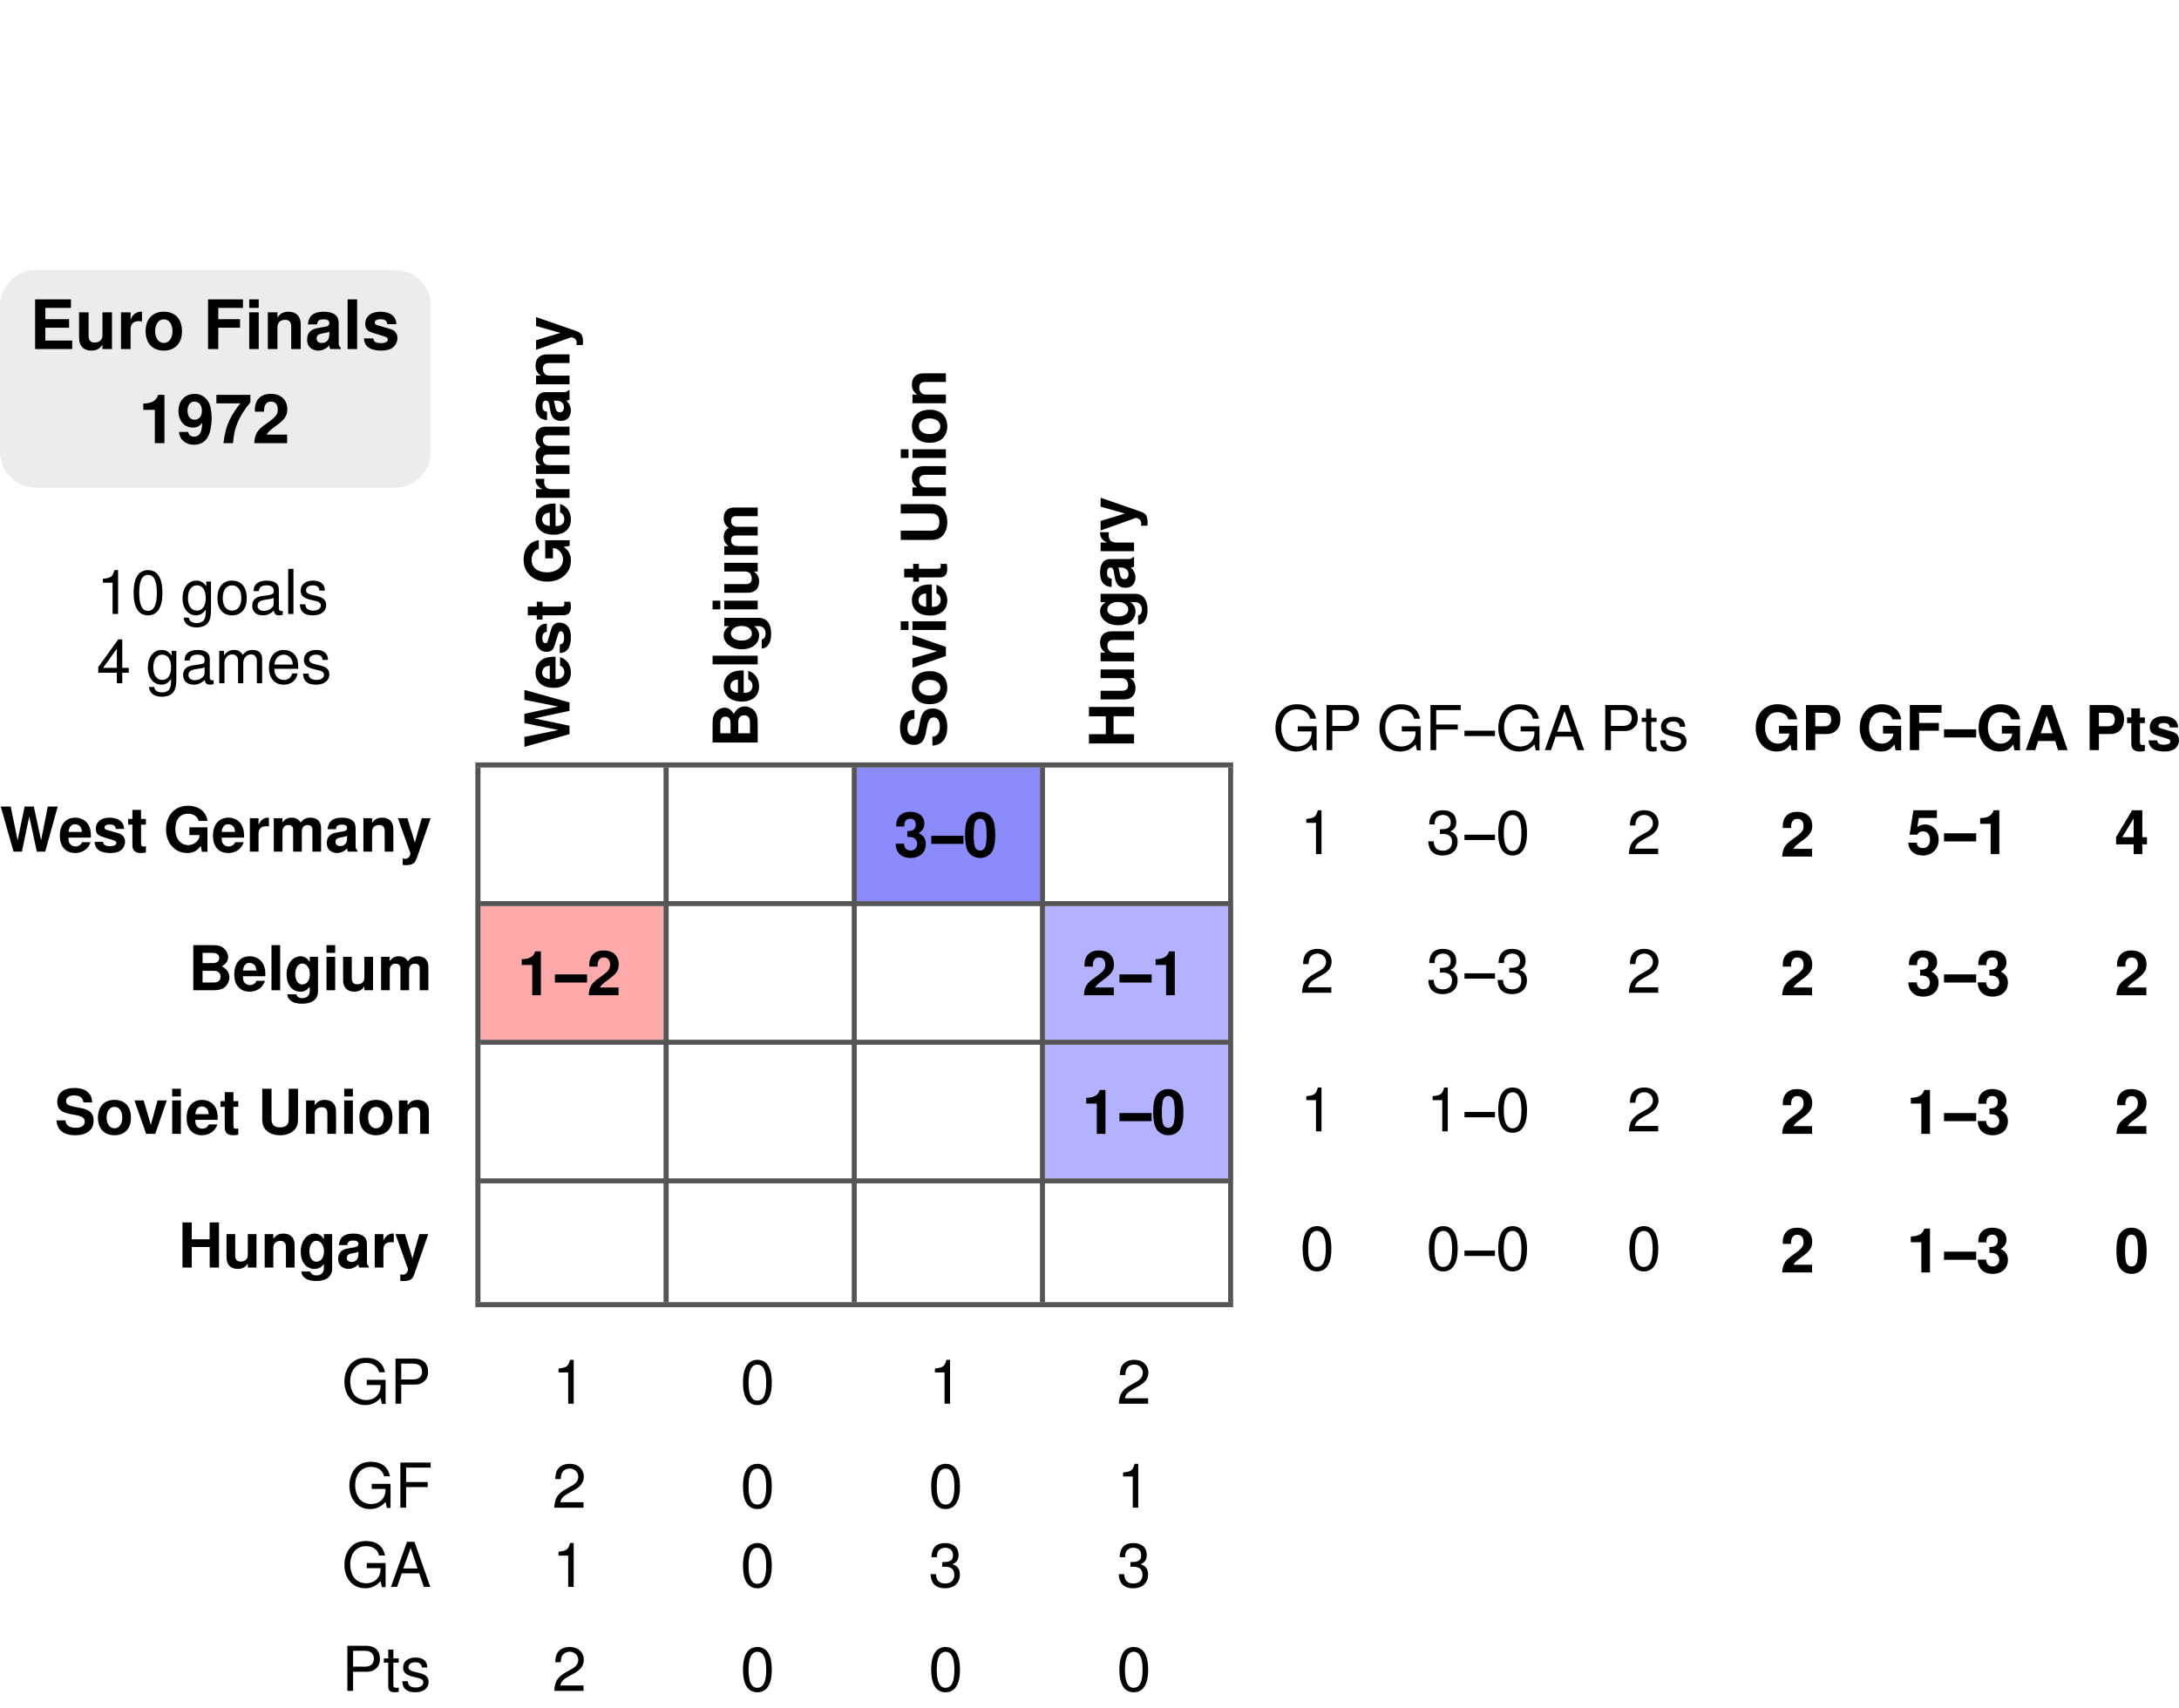<?xml version="1.0" encoding="UTF-8"?>
<svg xmlns="http://www.w3.org/2000/svg" xmlns:xlink="http://www.w3.org/1999/xlink" width="440pt" height="345pt" viewBox="0 0 440 345" version="1.1">
<defs>
<g>
<symbol overflow="visible" id="glyph0-0">
<path style="stroke:none;" d=""/>
</symbol>
<symbol overflow="visible" id="glyph0-1">
<path style="stroke:none;" d="M 3.156 -4.312 L 7.953 -4.312 L 7.953 -6.031 L 3.156 -6.031 L 3.156 -8.312 L 8.328 -8.312 L 8.328 -10.031 L 1.094 -10.031 L 1.094 0 L 8.578 0 L 8.578 -1.719 L 3.156 -1.719 Z M 3.156 -4.312 "/>
</symbol>
<symbol overflow="visible" id="glyph0-2">
<path style="stroke:none;" d="M 7.438 0 L 7.438 -7.422 L 5.516 -7.422 L 5.516 -2.781 C 5.516 -1.891 4.891 -1.312 3.953 -1.312 C 3.141 -1.312 2.719 -1.766 2.719 -2.656 L 2.719 -7.422 L 0.797 -7.422 L 0.797 -2.25 C 0.797 -0.625 1.703 0.312 3.281 0.312 C 4.297 0.312 4.969 -0.062 5.516 -0.875 L 5.516 0 Z M 7.438 0 "/>
</symbol>
<symbol overflow="visible" id="glyph0-3">
<path style="stroke:none;" d="M 0.859 -7.422 L 0.859 0 L 2.797 0 L 2.797 -3.953 C 2.797 -5.078 3.359 -5.641 4.484 -5.641 C 4.688 -5.641 4.828 -5.625 5.094 -5.578 L 5.094 -7.531 C 4.984 -7.547 4.906 -7.547 4.859 -7.547 C 3.969 -7.547 3.203 -6.969 2.797 -5.969 L 2.797 -7.422 Z M 0.859 -7.422 "/>
</symbol>
<symbol overflow="visible" id="glyph0-4">
<path style="stroke:none;" d="M 4.141 -7.547 C 1.875 -7.547 0.484 -6.047 0.484 -3.609 C 0.484 -1.172 1.875 0.312 4.156 0.312 C 6.406 0.312 7.828 -1.188 7.828 -3.562 C 7.828 -6.078 6.469 -7.547 4.141 -7.547 Z M 4.156 -6 C 5.219 -6 5.906 -5.047 5.906 -3.594 C 5.906 -2.203 5.188 -1.234 4.156 -1.234 C 3.109 -1.234 2.406 -2.203 2.406 -3.609 C 2.406 -5.031 3.109 -6 4.156 -6 Z M 4.156 -6 "/>
</symbol>
<symbol overflow="visible" id="glyph0-5">
<path style="stroke:none;" d="M 3.078 -4.312 L 7.469 -4.312 L 7.469 -6.031 L 3.078 -6.031 L 3.078 -8.312 L 8.062 -8.312 L 8.062 -10.031 L 1.016 -10.031 L 1.016 0 L 3.078 0 Z M 3.078 -4.312 "/>
</symbol>
<symbol overflow="visible" id="glyph0-6">
<path style="stroke:none;" d="M 2.844 -7.422 L 0.922 -7.422 L 0.922 0 L 2.844 0 Z M 2.844 -10.031 L 0.922 -10.031 L 0.922 -8.312 L 2.844 -8.312 Z M 2.844 -10.031 "/>
</symbol>
<symbol overflow="visible" id="glyph0-7">
<path style="stroke:none;" d="M 0.859 -7.422 L 0.859 0 L 2.797 0 L 2.797 -4.453 C 2.797 -5.328 3.406 -5.906 4.344 -5.906 C 5.172 -5.906 5.578 -5.453 5.578 -4.578 L 5.578 0 L 7.5 0 L 7.5 -4.984 C 7.5 -6.609 6.594 -7.547 5.016 -7.547 C 4.016 -7.547 3.344 -7.172 2.797 -6.359 L 2.797 -7.422 Z M 0.859 -7.422 "/>
</symbol>
<symbol overflow="visible" id="glyph0-8">
<path style="stroke:none;" d="M 7.203 -0.234 C 6.859 -0.547 6.766 -0.75 6.766 -1.141 L 6.766 -5.266 C 6.766 -6.781 5.734 -7.547 3.719 -7.547 C 1.719 -7.547 0.672 -6.703 0.547 -4.984 L 2.406 -4.984 C 2.5 -5.75 2.812 -6 3.766 -6 C 4.516 -6 4.875 -5.75 4.875 -5.25 C 4.875 -5 4.75 -4.781 4.547 -4.672 C 4.297 -4.531 4.297 -4.531 3.344 -4.391 L 2.578 -4.25 C 1.094 -4 0.391 -3.25 0.391 -1.906 C 0.391 -1.281 0.562 -0.75 0.906 -0.391 C 1.328 0.062 1.984 0.312 2.641 0.312 C 3.469 0.312 4.219 -0.047 4.891 -0.75 C 4.891 -0.359 4.938 -0.219 5.109 0 L 7.203 0 Z M 4.875 -2.984 C 4.875 -1.875 4.328 -1.234 3.359 -1.234 C 2.703 -1.234 2.312 -1.578 2.312 -2.125 C 2.312 -2.703 2.609 -2.984 3.406 -3.156 L 4.062 -3.266 C 4.578 -3.375 4.656 -3.391 4.875 -3.5 Z M 4.875 -2.984 "/>
</symbol>
<symbol overflow="visible" id="glyph0-9">
<path style="stroke:none;" d="M 2.844 -10.031 L 0.922 -10.031 L 0.922 0 L 2.844 0 Z M 2.844 -10.031 "/>
</symbol>
<symbol overflow="visible" id="glyph0-10">
<path style="stroke:none;" d="M 6.938 -5.031 C 6.922 -6.594 5.703 -7.547 3.719 -7.547 C 1.828 -7.547 0.656 -6.594 0.656 -5.078 C 0.656 -4.578 0.812 -4.156 1.078 -3.859 C 1.328 -3.609 1.562 -3.484 2.281 -3.25 L 4.578 -2.531 C 5.062 -2.375 5.219 -2.234 5.219 -1.922 C 5.219 -1.469 4.688 -1.203 3.797 -1.203 C 3.297 -1.203 2.906 -1.297 2.656 -1.453 C 2.453 -1.609 2.359 -1.766 2.281 -2.156 L 0.406 -2.156 C 0.453 -0.531 1.656 0.312 3.906 0.312 C 4.938 0.312 5.719 0.094 6.266 -0.344 C 6.812 -0.781 7.156 -1.469 7.156 -2.203 C 7.156 -3.156 6.672 -3.781 5.688 -4.062 L 3.266 -4.766 C 2.719 -4.938 2.578 -5.047 2.578 -5.344 C 2.578 -5.766 3.031 -6.031 3.703 -6.031 C 4.625 -6.031 5.078 -5.703 5.094 -5.031 Z M 6.938 -5.031 "/>
</symbol>
<symbol overflow="visible" id="glyph0-11">
<path style="stroke:none;" d="M 3.266 -6.719 L 3.266 0 L 5.203 0 L 5.203 -9.75 L 3.922 -9.75 C 3.609 -8.594 2.609 -8 0.938 -8 L 0.938 -6.719 Z M 3.266 -6.719 "/>
</symbol>
<symbol overflow="visible" id="glyph0-12">
<path style="stroke:none;" d="M 0.516 -2.266 C 0.562 -0.766 1.828 0.328 3.5 0.328 C 4.75 0.328 5.703 -0.188 6.281 -1.188 C 6.797 -2.047 7.094 -3.516 7.094 -5.094 C 7.094 -6.5 6.859 -7.625 6.422 -8.359 C 5.797 -9.406 4.844 -9.953 3.672 -9.953 C 1.719 -9.953 0.391 -8.547 0.391 -6.516 C 0.391 -4.516 1.562 -3.141 3.297 -3.141 C 3.797 -3.141 4.266 -3.266 4.562 -3.5 C 4.75 -3.609 4.859 -3.734 5.172 -4.094 C 5.172 -2.234 4.641 -1.312 3.562 -1.312 C 2.891 -1.312 2.422 -1.688 2.375 -2.266 Z M 3.609 -8.391 C 4.547 -8.391 5.125 -7.656 5.125 -6.516 C 5.125 -5.438 4.531 -4.734 3.641 -4.734 C 2.766 -4.734 2.219 -5.438 2.219 -6.547 C 2.219 -7.672 2.766 -8.391 3.609 -8.391 Z M 3.609 -8.391 "/>
</symbol>
<symbol overflow="visible" id="glyph0-13">
<path style="stroke:none;" d="M 7.266 -9.75 L 0.406 -9.75 L 0.406 -8.031 L 5.25 -8.031 C 4.656 -7.391 3.5 -5.625 3.109 -4.766 C 2.438 -3.359 2.094 -2.078 1.828 0 L 3.766 0 C 3.953 -3.078 4.953 -5.438 7.266 -8.234 Z M 7.266 -9.75 "/>
</symbol>
<symbol overflow="visible" id="glyph0-14">
<path style="stroke:none;" d="M 7.047 -1.719 L 2.922 -1.719 C 3.156 -2.234 3.469 -2.516 4.891 -3.562 C 6.594 -4.797 7.078 -5.547 7.078 -6.859 C 7.078 -8.75 5.781 -9.953 3.734 -9.953 C 1.719 -9.953 0.531 -8.766 0.531 -6.703 C 0.531 -6.609 0.531 -6.5 0.547 -6.359 L 2.391 -6.359 L 2.391 -6.672 C 2.391 -7.75 2.906 -8.391 3.781 -8.391 C 4.641 -8.391 5.156 -7.797 5.156 -6.812 C 5.156 -5.75 4.812 -5.328 2.672 -3.797 C 1.016 -2.672 0.516 -1.797 0.406 0 L 7.047 0 Z M 7.047 -1.719 "/>
</symbol>
<symbol overflow="visible" id="glyph1-0">
<path style="stroke:none;" d=""/>
</symbol>
<symbol overflow="visible" id="glyph1-1">
<path style="stroke:none;" d="M 0 -9.125 L -9.109 -11.656 L -9.109 -9.656 L -2.281 -8.297 L -9.109 -6.828 L -9.109 -4.969 L -2.281 -3.562 L -9.109 -2.156 L -9.109 -0.156 L 0 -2.734 L 0 -4.422 L -7.109 -5.906 L 0 -7.438 Z M 0 -9.125 "/>
</symbol>
<symbol overflow="visible" id="glyph1-2">
<path style="stroke:none;" d="M -2.828 -6.547 C -2.969 -6.562 -3.031 -6.562 -3.125 -6.562 C -3.797 -6.562 -4.422 -6.469 -4.906 -6.297 C -6.125 -5.844 -6.859 -4.766 -6.859 -3.406 C -6.859 -1.469 -5.469 -0.281 -3.203 -0.281 C -1.031 -0.281 0.281 -1.453 0.281 -3.359 C 0.281 -4.875 -0.578 -6.094 -1.906 -6.484 L -1.906 -4.766 C -1.359 -4.547 -1.047 -4.062 -1.047 -3.422 C -1.047 -2.922 -1.266 -2.531 -1.641 -2.281 C -1.891 -2.109 -2.188 -2.047 -2.828 -2.031 Z M -3.984 -2.047 C -5.016 -2.156 -5.531 -2.594 -5.531 -3.375 C -5.531 -3.812 -5.312 -4.219 -4.969 -4.469 C -4.719 -4.625 -4.453 -4.703 -3.984 -4.734 Z M -3.984 -2.047 "/>
</symbol>
<symbol overflow="visible" id="glyph1-3">
<path style="stroke:none;" d="M -4.578 -6.312 C -6 -6.281 -6.859 -5.188 -6.859 -3.375 C -6.859 -1.656 -6 -0.594 -4.609 -0.594 C -4.156 -0.594 -3.781 -0.734 -3.516 -0.969 C -3.281 -1.219 -3.156 -1.422 -2.953 -2.078 L -2.297 -4.156 C -2.156 -4.594 -2.031 -4.75 -1.75 -4.75 C -1.344 -4.75 -1.094 -4.266 -1.094 -3.453 C -1.094 -3 -1.172 -2.641 -1.328 -2.406 C -1.469 -2.219 -1.594 -2.156 -1.969 -2.078 L -1.969 -0.359 C -0.484 -0.406 0.281 -1.5 0.281 -3.547 C 0.281 -4.484 0.094 -5.203 -0.312 -5.703 C -0.719 -6.203 -1.344 -6.5 -2 -6.5 C -2.875 -6.5 -3.438 -6.062 -3.703 -5.172 L -4.344 -2.969 C -4.484 -2.469 -4.594 -2.344 -4.859 -2.344 C -5.234 -2.344 -5.484 -2.75 -5.484 -3.359 C -5.484 -4.203 -5.188 -4.609 -4.578 -4.625 Z M -4.578 -6.312 "/>
</symbol>
<symbol overflow="visible" id="glyph1-4">
<path style="stroke:none;" d="M -6.609 -3.766 L -6.609 -2.781 L -8.422 -2.781 L -8.422 -1.031 L -6.609 -1.031 L -6.609 -0.172 L -5.453 -0.172 L -5.453 -1.031 L -1.297 -1.031 C -0.234 -1.031 0.281 -1.594 0.281 -2.75 C 0.281 -3.141 0.25 -3.453 0.156 -3.766 L -1.078 -3.766 C -1.047 -3.594 -1.031 -3.484 -1.031 -3.359 C -1.031 -2.906 -1.172 -2.781 -1.781 -2.781 L -5.453 -2.781 L -5.453 -3.766 Z M -6.609 -3.766 "/>
</symbol>
<symbol overflow="visible" id="glyph1-5">
<path style="stroke:none;" d="M -4.906 -8.891 L -4.906 -5.234 L -3.344 -5.234 L -3.344 -7.312 C -2.828 -7.266 -2.516 -7.141 -2.188 -6.859 C -1.641 -6.406 -1.312 -5.719 -1.312 -5 C -1.312 -3.484 -2.641 -2.406 -4.516 -2.406 C -6.469 -2.406 -7.656 -3.359 -7.656 -4.953 C -7.656 -5.594 -7.469 -6.156 -7.109 -6.562 C -6.891 -6.828 -6.672 -6.969 -6.203 -7.125 L -6.203 -8.891 C -8.078 -8.656 -9.266 -7.141 -9.266 -4.938 C -9.266 -2.312 -7.328 -0.531 -4.484 -0.531 C -1.719 -0.531 0.281 -2.328 0.281 -4.781 C 0.281 -6.016 -0.156 -6.844 -1.172 -7.531 L 0.031 -7.766 L 0.031 -8.891 Z M -4.906 -8.891 "/>
</symbol>
<symbol overflow="visible" id="glyph1-6">
<path style="stroke:none;" d="M -6.75 -0.781 L 0 -0.781 L 0 -2.531 L -3.594 -2.531 C -4.609 -2.531 -5.125 -3.047 -5.125 -4.078 C -5.125 -4.266 -5.109 -4.391 -5.078 -4.625 L -6.844 -4.625 C -6.859 -4.531 -6.859 -4.469 -6.859 -4.406 C -6.859 -3.609 -6.344 -2.906 -5.422 -2.531 L -6.75 -2.531 Z M -6.75 -0.781 "/>
</symbol>
<symbol overflow="visible" id="glyph1-7">
<path style="stroke:none;" d="M -6.75 -0.75 L 0 -0.75 L 0 -2.5 L -4.047 -2.5 C -4.875 -2.5 -5.375 -2.953 -5.375 -3.703 C -5.375 -4.281 -5.031 -4.656 -4.5 -4.656 L 0 -4.656 L 0 -6.406 L -4.047 -6.406 C -4.875 -6.406 -5.375 -6.844 -5.375 -7.594 C -5.375 -8.188 -5.031 -8.547 -4.5 -8.547 L 0 -8.547 L 0 -10.297 L -4.781 -10.297 C -6.094 -10.297 -6.859 -9.5 -6.859 -8.156 C -6.859 -7.297 -6.562 -6.703 -5.859 -6.172 C -6.5 -5.844 -6.859 -5.172 -6.859 -4.344 C -6.859 -3.562 -6.594 -3.062 -5.906 -2.484 L -6.75 -2.484 Z M -6.75 -0.75 "/>
</symbol>
<symbol overflow="visible" id="glyph1-8">
<path style="stroke:none;" d="M -0.219 -6.547 C -0.5 -6.234 -0.688 -6.156 -1.031 -6.156 L -4.781 -6.156 C -6.156 -6.156 -6.859 -5.219 -6.859 -3.391 C -6.859 -1.562 -6.094 -0.609 -4.531 -0.5 L -4.531 -2.188 C -5.219 -2.281 -5.453 -2.562 -5.453 -3.422 C -5.453 -4.094 -5.219 -4.438 -4.781 -4.438 C -4.547 -4.438 -4.344 -4.328 -4.25 -4.141 C -4.125 -3.906 -4.125 -3.906 -3.984 -3.031 L -3.859 -2.344 C -3.641 -1 -2.953 -0.344 -1.734 -0.344 C -1.156 -0.344 -0.688 -0.516 -0.344 -0.828 C 0.047 -1.219 0.281 -1.797 0.281 -2.406 C 0.281 -3.156 -0.031 -3.844 -0.672 -4.453 C -0.328 -4.453 -0.203 -4.484 0 -4.656 L 0 -6.547 Z M -2.719 -4.438 C -1.703 -4.438 -1.125 -3.938 -1.125 -3.047 C -1.125 -2.469 -1.438 -2.094 -1.938 -2.094 C -2.469 -2.094 -2.719 -2.375 -2.859 -3.094 L -2.969 -3.703 C -3.062 -4.156 -3.094 -4.234 -3.188 -4.438 Z M -2.719 -4.438 "/>
</symbol>
<symbol overflow="visible" id="glyph1-9">
<path style="stroke:none;" d="M -6.75 -0.781 L 0 -0.781 L 0 -2.531 L -4.047 -2.531 C -4.844 -2.531 -5.375 -3.094 -5.375 -3.953 C -5.375 -4.703 -4.969 -5.078 -4.156 -5.078 L 0 -5.078 L 0 -6.828 L -4.531 -6.828 C -6.016 -6.828 -6.859 -6 -6.859 -4.562 C -6.859 -3.656 -6.531 -3.031 -5.781 -2.531 L -6.75 -2.531 Z M -6.75 -0.781 "/>
</symbol>
<symbol overflow="visible" id="glyph1-10">
<path style="stroke:none;" d="M -6.75 -4.922 L -1.844 -3.531 L -6.75 -2.031 L -6.75 -0.109 L 0.281 -2.625 L 0.328 -2.625 C 0.969 -2.625 1.453 -2.156 1.453 -1.531 C 1.453 -1.406 1.438 -1.297 1.375 -1.078 L 2.688 -1.078 C 2.719 -1.344 2.734 -1.484 2.734 -1.703 C 2.734 -2.141 2.656 -2.656 2.531 -2.969 C 2.328 -3.453 2.031 -3.656 1.234 -3.953 L -6.75 -6.719 Z M -6.75 -4.922 "/>
</symbol>
<symbol overflow="visible" id="glyph1-11">
<path style="stroke:none;" d="M 0 -1.031 L 0 -5.125 C 0 -6.172 -0.203 -6.875 -0.656 -7.422 C -1.125 -7.969 -1.906 -8.328 -2.625 -8.328 C -3.531 -8.328 -4.234 -7.844 -4.844 -6.812 C -5.406 -7.719 -5.938 -8.062 -6.719 -8.062 C -7.344 -8.062 -8 -7.75 -8.453 -7.234 C -8.906 -6.703 -9.109 -6.062 -9.109 -5.094 L -9.109 -1.031 Z M -7.547 -2.906 L -7.547 -4.938 C -7.547 -5.797 -7.188 -6.266 -6.516 -6.266 C -5.844 -6.266 -5.484 -5.797 -5.484 -4.938 L -5.484 -2.906 Z M -3.922 -2.906 L -3.922 -5.141 C -3.922 -6.047 -3.516 -6.531 -2.734 -6.531 C -1.969 -6.531 -1.562 -6.047 -1.562 -5.141 L -1.562 -2.906 Z M -3.922 -2.906 "/>
</symbol>
<symbol overflow="visible" id="glyph1-12">
<path style="stroke:none;" d="M -9.109 -2.594 L -9.109 -0.844 L 0 -0.844 L 0 -2.594 Z M -9.109 -2.594 "/>
</symbol>
<symbol overflow="visible" id="glyph1-13">
<path style="stroke:none;" d="M -6.75 -5.094 L -5.719 -5.094 C -6.516 -4.578 -6.859 -4 -6.859 -3.219 C -6.859 -1.625 -5.297 -0.422 -3.219 -0.422 C -1.109 -0.422 0.281 -1.531 0.281 -3.188 C 0.281 -3.969 0.047 -4.453 -0.688 -5.094 L 0.219 -5.094 C 1.031 -5.094 1.594 -4.484 1.594 -3.609 C 1.594 -2.953 1.328 -2.516 0.812 -2.375 L 0.812 -0.562 C 1.344 -0.578 1.703 -0.781 2.078 -1.219 C 2.516 -1.766 2.719 -2.516 2.719 -3.547 C 2.719 -5.594 1.812 -6.766 0.219 -6.766 L -6.75 -6.766 Z M -5.406 -3.594 C -5.406 -4.469 -4.484 -5.125 -3.234 -5.125 C -2.016 -5.125 -1.172 -4.484 -1.172 -3.578 C -1.172 -2.75 -2.016 -2.172 -3.234 -2.172 C -4.516 -2.172 -5.406 -2.75 -5.406 -3.594 Z M -5.406 -3.594 "/>
</symbol>
<symbol overflow="visible" id="glyph1-14">
<path style="stroke:none;" d="M -6.75 -2.594 L -6.75 -0.844 L 0 -0.844 L 0 -2.594 Z M -9.109 -2.594 L -9.109 -0.844 L -7.547 -0.844 L -7.547 -2.594 Z M -9.109 -2.594 "/>
</symbol>
<symbol overflow="visible" id="glyph1-15">
<path style="stroke:none;" d="M 0 -6.766 L -6.75 -6.766 L -6.75 -5.016 L -2.531 -5.016 C -1.719 -5.016 -1.203 -4.453 -1.203 -3.594 C -1.203 -2.844 -1.594 -2.469 -2.406 -2.469 L -6.75 -2.469 L -6.75 -0.719 L -2.047 -0.719 C -0.562 -0.719 0.281 -1.547 0.281 -2.984 C 0.281 -3.906 -0.047 -4.516 -0.797 -5.016 L 0 -5.016 Z M 0 -6.766 "/>
</symbol>
<symbol overflow="visible" id="glyph1-16">
<path style="stroke:none;" d="M -6.344 -7.594 C -7.172 -7.594 -7.719 -7.406 -8.219 -6.953 C -8.906 -6.344 -9.266 -5.328 -9.266 -4.016 C -9.266 -1.828 -8.234 -0.562 -6.469 -0.562 C -5.047 -0.562 -4.359 -1.281 -4.016 -3.125 L -3.766 -4.406 C -3.531 -5.656 -3.172 -6.109 -2.438 -6.109 C -1.672 -6.109 -1.219 -5.406 -1.219 -4.281 C -1.219 -3 -1.75 -2.281 -2.719 -2.219 L -2.719 -0.406 C -0.781 -0.516 0.281 -1.844 0.281 -4.172 C 0.281 -6.531 -0.812 -7.906 -2.656 -7.906 C -4.094 -7.906 -4.844 -7.188 -5.172 -5.5 L -5.453 -4.078 C -5.719 -2.734 -5.969 -2.344 -6.641 -2.344 C -7.328 -2.344 -7.766 -2.969 -7.766 -3.922 C -7.766 -5.109 -7.266 -5.781 -6.344 -5.844 Z M -6.344 -7.594 "/>
</symbol>
<symbol overflow="visible" id="glyph1-17">
<path style="stroke:none;" d="M -6.859 -3.766 C -6.859 -1.703 -5.5 -0.438 -3.281 -0.438 C -1.062 -0.438 0.281 -1.703 0.281 -3.781 C 0.281 -5.828 -1.078 -7.109 -3.234 -7.109 C -5.531 -7.109 -6.859 -5.875 -6.859 -3.766 Z M -5.453 -3.781 C -5.453 -4.734 -4.594 -5.359 -3.266 -5.359 C -2 -5.359 -1.125 -4.719 -1.125 -3.781 C -1.125 -2.828 -2 -2.188 -3.281 -2.188 C -4.578 -2.188 -5.453 -2.828 -5.453 -3.781 Z M -5.453 -3.781 "/>
</symbol>
<symbol overflow="visible" id="glyph1-18">
<path style="stroke:none;" d="M 0 -4.375 L -6.75 -6.703 L -6.75 -4.844 L -1.812 -3.484 L -6.75 -2.031 L -6.75 -0.172 L 0 -2.531 Z M 0 -4.375 "/>
</symbol>
<symbol overflow="visible" id="glyph1-19">
<path style="stroke:none;" d="M -9.109 -6.297 L -2.938 -6.297 C -1.844 -6.297 -1.312 -5.734 -1.312 -4.562 C -1.312 -3.391 -1.844 -2.828 -2.938 -2.828 L -9.109 -2.828 L -9.109 -0.953 L -2.938 -0.953 C -1.906 -0.953 -1.188 -1.219 -0.641 -1.844 C -0.031 -2.5 0.281 -3.469 0.281 -4.562 C 0.281 -5.656 -0.031 -6.625 -0.641 -7.281 C -1.188 -7.906 -1.906 -8.172 -2.938 -8.172 L -9.109 -8.172 Z M -9.109 -6.297 "/>
</symbol>
<symbol overflow="visible" id="glyph1-20">
<path style="stroke:none;" d="M -4.141 -6.344 L 0 -6.344 L 0 -8.219 L -9.109 -8.219 L -9.109 -6.328 L -5.703 -6.328 L -5.703 -2.719 L -9.109 -2.719 L -9.109 -0.844 L 0 -0.844 L 0 -2.719 L -4.141 -2.719 Z M -4.141 -6.344 "/>
</symbol>
<symbol overflow="visible" id="glyph2-0">
<path style="stroke:none;" d=""/>
</symbol>
<symbol overflow="visible" id="glyph2-1">
<path style="stroke:none;" d="M 8.859 -4.812 L 5.062 -4.812 L 5.062 -3.781 L 7.844 -3.781 L 7.844 -3.531 C 7.844 -1.906 6.641 -0.734 4.969 -0.734 C 4.047 -0.734 3.219 -1.078 2.672 -1.656 C 2.078 -2.312 1.719 -3.406 1.719 -4.531 C 1.719 -6.766 2.984 -8.234 4.906 -8.234 C 6.297 -8.234 7.297 -7.531 7.547 -6.344 L 8.734 -6.344 C 8.406 -8.203 7.016 -9.266 4.922 -9.266 C 3.812 -9.266 2.906 -8.969 2.203 -8.391 C 1.156 -7.516 0.547 -6.094 0.547 -4.469 C 0.547 -1.656 2.266 0.281 4.719 0.281 C 5.969 0.281 6.953 -0.172 7.844 -1.156 L 8.125 0.047 L 8.859 0.047 Z M 8.859 -4.812 "/>
</symbol>
<symbol overflow="visible" id="glyph2-2">
<path style="stroke:none;" d="M 2.297 -3.859 L 5.156 -3.859 C 5.875 -3.859 6.438 -4.078 6.922 -4.516 C 7.469 -5.016 7.719 -5.594 7.719 -6.438 C 7.719 -8.156 6.703 -9.109 4.906 -9.109 L 1.141 -9.109 L 1.141 0 L 2.297 0 Z M 2.297 -4.891 L 2.297 -8.094 L 4.719 -8.094 C 5.844 -8.094 6.5 -7.484 6.5 -6.484 C 6.5 -5.484 5.844 -4.891 4.719 -4.891 Z M 2.297 -4.891 "/>
</symbol>
<symbol overflow="visible" id="glyph2-3">
<path style="stroke:none;" d="M 2.281 -4.156 L 6.641 -4.156 L 6.641 -5.172 L 2.281 -5.172 L 2.281 -8.094 L 7.234 -8.094 L 7.234 -9.109 L 1.125 -9.109 L 1.125 0 L 2.281 0 Z M 2.281 -4.156 "/>
</symbol>
<symbol overflow="visible" id="glyph2-4">
<path style="stroke:none;" d="M 5.922 -2.734 L 6.859 0 L 8.156 0 L 4.969 -9.109 L 3.469 -9.109 L 0.219 0 L 1.453 0 L 2.406 -2.734 Z M 5.594 -3.719 L 2.703 -3.719 L 4.203 -7.859 Z M 5.594 -3.719 "/>
</symbol>
<symbol overflow="visible" id="glyph2-5">
<path style="stroke:none;" d="M 3.172 -6.547 L 2.094 -6.547 L 2.094 -8.344 L 1.062 -8.344 L 1.062 -6.547 L 0.172 -6.547 L 0.172 -5.703 L 1.062 -5.703 L 1.062 -0.75 C 1.062 -0.094 1.516 0.281 2.328 0.281 C 2.578 0.281 2.828 0.266 3.172 0.203 L 3.172 -0.672 C 3.031 -0.641 2.875 -0.625 2.672 -0.625 C 2.219 -0.625 2.094 -0.75 2.094 -1.219 L 2.094 -5.703 L 3.172 -5.703 Z M 3.172 -6.547 "/>
</symbol>
<symbol overflow="visible" id="glyph2-6">
<path style="stroke:none;" d="M 5.469 -4.719 C 5.469 -6.016 4.609 -6.734 3.094 -6.734 C 1.578 -6.734 0.594 -5.953 0.594 -4.734 C 0.594 -3.719 1.109 -3.219 2.656 -2.844 L 3.641 -2.609 C 4.359 -2.438 4.656 -2.172 4.656 -1.703 C 4.656 -1.094 4.031 -0.672 3.125 -0.672 C 2.562 -0.672 2.094 -0.844 1.828 -1.109 C 1.656 -1.297 1.594 -1.484 1.531 -1.953 L 0.422 -1.953 C 0.469 -0.438 1.328 0.281 3.031 0.281 C 4.688 0.281 5.734 -0.531 5.734 -1.781 C 5.734 -2.766 5.188 -3.297 3.891 -3.609 L 2.891 -3.844 C 2.031 -4.047 1.672 -4.328 1.672 -4.781 C 1.672 -5.391 2.219 -5.781 3.062 -5.781 C 3.906 -5.781 4.344 -5.406 4.375 -4.719 Z M 5.469 -4.719 "/>
</symbol>
<symbol overflow="visible" id="glyph2-7">
<path style="stroke:none;" d="M 3.234 -6.312 L 3.234 0 L 4.344 0 L 4.344 -8.859 L 3.609 -8.859 C 3.219 -7.5 2.969 -7.312 1.281 -7.094 L 1.281 -6.312 Z M 3.234 -6.312 "/>
</symbol>
<symbol overflow="visible" id="glyph2-8">
<path style="stroke:none;" d="M 3.438 -8.859 C 2.609 -8.859 1.859 -8.5 1.406 -7.891 C 0.828 -7.109 0.531 -5.922 0.531 -4.281 C 0.531 -1.297 1.531 0.281 3.438 0.281 C 5.312 0.281 6.344 -1.297 6.344 -4.219 C 6.344 -5.938 6.062 -7.094 5.469 -7.891 C 5.016 -8.516 4.281 -8.859 3.438 -8.859 Z M 3.438 -7.891 C 4.625 -7.891 5.219 -6.688 5.219 -4.312 C 5.219 -1.797 4.641 -0.625 3.406 -0.625 C 2.25 -0.625 1.656 -1.844 1.656 -4.281 C 1.656 -6.703 2.25 -7.891 3.438 -7.891 Z M 3.438 -7.891 "/>
</symbol>
<symbol overflow="visible" id="glyph2-9">
<path style="stroke:none;" d="M 5.156 -6.547 L 5.156 -5.594 C 4.625 -6.375 3.984 -6.734 3.156 -6.734 C 1.484 -6.734 0.359 -5.281 0.359 -3.156 C 0.359 -2.094 0.656 -1.219 1.188 -0.594 C 1.672 -0.031 2.375 0.281 3.062 0.281 C 3.891 0.281 4.469 -0.062 5.047 -0.891 L 5.047 -0.547 C 5.047 0.344 4.938 0.875 4.672 1.234 C 4.406 1.625 3.859 1.844 3.219 1.844 C 2.75 1.844 2.328 1.719 2.031 1.5 C 1.797 1.312 1.703 1.141 1.641 0.75 L 0.578 0.75 C 0.688 1.984 1.656 2.719 3.188 2.719 C 4.156 2.719 5 2.406 5.422 1.891 C 5.922 1.281 6.109 0.469 6.109 -1.078 L 6.109 -6.547 Z M 3.266 -5.781 C 4.391 -5.781 5.047 -4.828 5.047 -3.188 C 5.047 -1.625 4.375 -0.672 3.281 -0.672 C 2.141 -0.672 1.453 -1.641 1.453 -3.219 C 1.453 -4.797 2.156 -5.781 3.266 -5.781 Z M 3.266 -5.781 "/>
</symbol>
<symbol overflow="visible" id="glyph2-10">
<path style="stroke:none;" d="M 3.406 -6.734 C 1.562 -6.734 0.453 -5.422 0.453 -3.219 C 0.453 -1.031 1.547 0.281 3.406 0.281 C 5.25 0.281 6.375 -1.031 6.375 -3.172 C 6.375 -5.438 5.281 -6.734 3.406 -6.734 Z M 3.406 -5.781 C 4.594 -5.781 5.281 -4.812 5.281 -3.188 C 5.281 -1.656 4.562 -0.672 3.406 -0.672 C 2.25 -0.672 1.531 -1.641 1.531 -3.219 C 1.531 -4.797 2.25 -5.781 3.406 -5.781 Z M 3.406 -5.781 "/>
</symbol>
<symbol overflow="visible" id="glyph2-11">
<path style="stroke:none;" d="M 6.688 -0.609 C 6.578 -0.594 6.531 -0.594 6.469 -0.594 C 6.094 -0.594 5.906 -0.781 5.906 -1.094 L 5.906 -4.953 C 5.906 -6.109 5.047 -6.734 3.438 -6.734 C 2.484 -6.734 1.703 -6.469 1.266 -5.969 C 0.969 -5.641 0.844 -5.266 0.812 -4.609 L 1.859 -4.609 C 1.953 -5.406 2.422 -5.781 3.406 -5.781 C 4.344 -5.781 4.859 -5.422 4.859 -4.797 L 4.859 -4.531 C 4.859 -4.094 4.594 -3.906 3.781 -3.797 C 2.297 -3.609 2.078 -3.562 1.672 -3.406 C 0.906 -3.094 0.531 -2.5 0.531 -1.656 C 0.531 -0.469 1.344 0.281 2.672 0.281 C 3.5 0.281 4.156 0 4.906 -0.672 C 4.969 -0.016 5.297 0.281 5.969 0.281 C 6.188 0.281 6.344 0.266 6.688 0.172 Z M 4.859 -2.062 C 4.859 -1.719 4.766 -1.5 4.453 -1.219 C 4.031 -0.828 3.516 -0.625 2.906 -0.625 C 2.094 -0.625 1.609 -1.016 1.609 -1.672 C 1.609 -2.359 2.078 -2.719 3.188 -2.875 C 4.281 -3.031 4.516 -3.078 4.859 -3.234 Z M 4.859 -2.062 "/>
</symbol>
<symbol overflow="visible" id="glyph2-12">
<path style="stroke:none;" d="M 1.906 -9.109 L 0.844 -9.109 L 0.844 0 L 1.906 0 Z M 1.906 -9.109 "/>
</symbol>
<symbol overflow="visible" id="glyph2-13">
<path style="stroke:none;" d="M 4.094 -2.125 L 4.094 0 L 5.188 0 L 5.188 -2.125 L 6.5 -2.125 L 6.5 -3.109 L 5.188 -3.109 L 5.188 -8.859 L 4.375 -8.859 L 0.344 -3.281 L 0.344 -2.125 Z M 4.094 -3.109 L 1.312 -3.109 L 4.094 -6.984 Z M 4.094 -3.109 "/>
</symbol>
<symbol overflow="visible" id="glyph2-14">
<path style="stroke:none;" d="M 0.875 -6.547 L 0.875 0 L 1.922 0 L 1.922 -4.109 C 1.922 -5.062 2.609 -5.828 3.469 -5.828 C 4.234 -5.828 4.672 -5.344 4.672 -4.516 L 4.672 0 L 5.719 0 L 5.719 -4.109 C 5.719 -5.062 6.406 -5.828 7.266 -5.828 C 8.031 -5.828 8.469 -5.344 8.469 -4.516 L 8.469 0 L 9.531 0 L 9.531 -4.906 C 9.531 -6.094 8.844 -6.734 7.625 -6.734 C 6.75 -6.734 6.219 -6.469 5.609 -5.734 C 5.219 -6.438 4.703 -6.734 3.844 -6.734 C 2.969 -6.734 2.406 -6.406 1.844 -5.625 L 1.844 -6.547 Z M 0.875 -6.547 "/>
</symbol>
<symbol overflow="visible" id="glyph2-15">
<path style="stroke:none;" d="M 6.406 -2.922 C 6.406 -3.922 6.344 -4.531 6.156 -5.016 C 5.719 -6.094 4.719 -6.734 3.5 -6.734 C 1.672 -6.734 0.5 -5.344 0.5 -3.188 C 0.5 -1.031 1.641 0.281 3.469 0.281 C 4.969 0.281 6.016 -0.562 6.281 -1.984 L 5.219 -1.984 C 4.938 -1.125 4.344 -0.672 3.516 -0.672 C 2.844 -0.672 2.281 -0.969 1.938 -1.531 C 1.688 -1.906 1.594 -2.281 1.594 -2.922 Z M 1.609 -3.781 C 1.703 -4.984 2.438 -5.781 3.484 -5.781 C 4.516 -5.781 5.297 -4.922 5.297 -3.844 C 5.297 -3.828 5.297 -3.797 5.281 -3.781 Z M 1.609 -3.781 "/>
</symbol>
<symbol overflow="visible" id="glyph2-16">
<path style="stroke:none;" d="M 2.766 -4.062 L 2.906 -4.062 L 3.359 -4.078 C 4.578 -4.078 5.203 -3.531 5.203 -2.469 C 5.203 -1.344 4.516 -0.688 3.359 -0.688 C 2.156 -0.688 1.578 -1.281 1.5 -2.578 L 0.406 -2.578 C 0.453 -1.859 0.578 -1.406 0.781 -1 C 1.234 -0.156 2.109 0.281 3.328 0.281 C 5.156 0.281 6.328 -0.797 6.328 -2.469 C 6.328 -3.594 5.891 -4.219 4.828 -4.594 C 5.656 -4.906 6.062 -5.531 6.062 -6.422 C 6.062 -7.953 5.047 -8.859 3.359 -8.859 C 1.578 -8.859 0.625 -7.891 0.594 -6 L 1.688 -6 C 1.703 -6.531 1.75 -6.844 1.891 -7.109 C 2.141 -7.594 2.688 -7.906 3.375 -7.906 C 4.344 -7.906 4.938 -7.328 4.938 -6.391 C 4.938 -5.766 4.719 -5.391 4.219 -5.188 C 3.922 -5.062 3.531 -5.016 2.766 -5 Z M 2.766 -4.062 "/>
</symbol>
<symbol overflow="visible" id="glyph2-17">
<path style="stroke:none;" d="M 6.328 -1.094 L 1.656 -1.094 C 1.781 -1.812 2.172 -2.281 3.266 -2.906 L 4.516 -3.594 C 5.75 -4.266 6.391 -5.172 6.391 -6.266 C 6.391 -7 6.094 -7.688 5.562 -8.156 C 5.031 -8.641 4.391 -8.859 3.547 -8.859 C 2.422 -8.859 1.594 -8.469 1.094 -7.719 C 0.781 -7.234 0.656 -6.688 0.625 -5.781 L 1.719 -5.781 C 1.766 -6.391 1.844 -6.75 1.984 -7.031 C 2.281 -7.578 2.844 -7.906 3.516 -7.906 C 4.516 -7.906 5.266 -7.188 5.266 -6.234 C 5.266 -5.531 4.844 -4.938 4.062 -4.484 L 2.906 -3.844 C 1.062 -2.781 0.531 -1.953 0.422 0 L 6.328 0 Z M 6.328 -1.094 "/>
</symbol>
<symbol overflow="visible" id="glyph3-0">
<path style="stroke:none;" d="M 0.812 0 L 0.812 -10.391 L 5.688 -10.391 L 5.688 0 Z M 1.625 -0.812 L 4.875 -0.812 L 4.875 -9.578 L 1.625 -9.578 Z M 1.625 -0.812 "/>
</symbol>
<symbol overflow="visible" id="glyph3-1">
<path style="stroke:none;" d="M 6.875 -2.844 L 0.719 -2.844 L 0.719 -3.922 L 6.875 -3.922 Z M 6.875 -2.844 "/>
</symbol>
<symbol overflow="visible" id="glyph4-0">
<path style="stroke:none;" d=""/>
</symbol>
<symbol overflow="visible" id="glyph4-1">
<path style="stroke:none;" d="M 8.891 -4.906 L 5.234 -4.906 L 5.234 -3.344 L 7.312 -3.344 C 7.266 -2.828 7.141 -2.516 6.859 -2.188 C 6.406 -1.641 5.719 -1.312 5 -1.312 C 3.484 -1.312 2.406 -2.641 2.406 -4.516 C 2.406 -6.469 3.359 -7.656 4.953 -7.656 C 5.594 -7.656 6.156 -7.469 6.562 -7.109 C 6.828 -6.891 6.969 -6.672 7.125 -6.203 L 8.891 -6.203 C 8.656 -8.078 7.141 -9.266 4.938 -9.266 C 2.312 -9.266 0.531 -7.328 0.531 -4.484 C 0.531 -1.719 2.328 0.281 4.781 0.281 C 6.016 0.281 6.844 -0.156 7.531 -1.172 L 7.766 0.031 L 8.891 0.031 Z M 8.891 -4.906 "/>
</symbol>
<symbol overflow="visible" id="glyph4-2">
<path style="stroke:none;" d="M 2.828 -3.25 L 5.156 -3.25 C 6.844 -3.25 7.906 -4.438 7.906 -6.281 C 7.906 -8.109 6.875 -9.109 4.969 -9.109 L 0.953 -9.109 L 0.953 0 L 2.828 0 Z M 2.828 -4.812 L 2.828 -7.547 L 4.578 -7.547 C 5.578 -7.547 6.031 -7.109 6.031 -6.172 C 6.031 -5.25 5.578 -4.812 4.578 -4.812 Z M 2.828 -4.812 "/>
</symbol>
<symbol overflow="visible" id="glyph4-3">
<path style="stroke:none;" d="M 2.797 -3.922 L 6.781 -3.922 L 6.781 -5.484 L 2.797 -5.484 L 2.797 -7.547 L 7.328 -7.547 L 7.328 -9.109 L 0.922 -9.109 L 0.922 0 L 2.797 0 Z M 2.797 -3.922 "/>
</symbol>
<symbol overflow="visible" id="glyph4-4">
<path style="stroke:none;" d="M 6.266 -1.844 L 6.859 0 L 8.781 0 L 5.641 -9.109 L 3.562 -9.109 L 0.328 0 L 2.234 0 L 2.844 -1.844 Z M 5.75 -3.406 L 3.375 -3.406 L 4.562 -6.969 Z M 5.75 -3.406 "/>
</symbol>
<symbol overflow="visible" id="glyph4-5">
<path style="stroke:none;" d="M 3.766 -6.609 L 2.781 -6.609 L 2.781 -8.422 L 1.031 -8.422 L 1.031 -6.609 L 0.172 -6.609 L 0.172 -5.453 L 1.031 -5.453 L 1.031 -1.297 C 1.031 -0.234 1.594 0.281 2.75 0.281 C 3.141 0.281 3.453 0.25 3.766 0.156 L 3.766 -1.078 C 3.594 -1.047 3.484 -1.031 3.359 -1.031 C 2.906 -1.031 2.781 -1.172 2.781 -1.781 L 2.781 -5.453 L 3.766 -5.453 Z M 3.766 -6.609 "/>
</symbol>
<symbol overflow="visible" id="glyph4-6">
<path style="stroke:none;" d="M 6.312 -4.578 C 6.281 -6 5.188 -6.859 3.375 -6.859 C 1.656 -6.859 0.594 -6 0.594 -4.609 C 0.594 -4.156 0.734 -3.781 0.969 -3.516 C 1.219 -3.281 1.422 -3.156 2.078 -2.953 L 4.156 -2.297 C 4.594 -2.156 4.75 -2.031 4.75 -1.75 C 4.75 -1.344 4.266 -1.094 3.453 -1.094 C 3 -1.094 2.641 -1.172 2.406 -1.328 C 2.219 -1.469 2.156 -1.594 2.078 -1.969 L 0.359 -1.969 C 0.406 -0.484 1.5 0.281 3.547 0.281 C 4.484 0.281 5.203 0.094 5.703 -0.312 C 6.203 -0.719 6.5 -1.344 6.5 -2 C 6.5 -2.875 6.062 -3.438 5.172 -3.703 L 2.969 -4.344 C 2.469 -4.484 2.344 -4.594 2.344 -4.859 C 2.344 -5.234 2.75 -5.484 3.359 -5.484 C 4.203 -5.484 4.609 -5.188 4.625 -4.578 Z M 6.312 -4.578 "/>
</symbol>
<symbol overflow="visible" id="glyph4-7">
<path style="stroke:none;" d="M 9.125 0 L 11.656 -9.109 L 9.656 -9.109 L 8.297 -2.281 L 6.828 -9.109 L 4.969 -9.109 L 3.562 -2.281 L 2.156 -9.109 L 0.156 -9.109 L 2.734 0 L 4.422 0 L 5.906 -7.109 L 7.438 0 Z M 9.125 0 "/>
</symbol>
<symbol overflow="visible" id="glyph4-8">
<path style="stroke:none;" d="M 6.547 -2.828 C 6.562 -2.969 6.562 -3.031 6.562 -3.125 C 6.562 -3.797 6.469 -4.422 6.297 -4.906 C 5.844 -6.125 4.766 -6.859 3.406 -6.859 C 1.469 -6.859 0.281 -5.469 0.281 -3.203 C 0.281 -1.031 1.453 0.281 3.359 0.281 C 4.875 0.281 6.094 -0.578 6.484 -1.906 L 4.766 -1.906 C 4.547 -1.359 4.062 -1.047 3.422 -1.047 C 2.922 -1.047 2.531 -1.266 2.281 -1.641 C 2.109 -1.891 2.047 -2.188 2.031 -2.828 Z M 2.047 -3.984 C 2.156 -5.016 2.594 -5.531 3.375 -5.531 C 3.812 -5.531 4.219 -5.312 4.469 -4.969 C 4.625 -4.719 4.703 -4.453 4.734 -3.984 Z M 2.047 -3.984 "/>
</symbol>
<symbol overflow="visible" id="glyph4-9">
<path style="stroke:none;" d="M 0.781 -6.75 L 0.781 0 L 2.531 0 L 2.531 -3.594 C 2.531 -4.609 3.047 -5.125 4.078 -5.125 C 4.266 -5.125 4.391 -5.109 4.625 -5.078 L 4.625 -6.844 C 4.531 -6.859 4.469 -6.859 4.406 -6.859 C 3.609 -6.859 2.906 -6.344 2.531 -5.422 L 2.531 -6.75 Z M 0.781 -6.75 "/>
</symbol>
<symbol overflow="visible" id="glyph4-10">
<path style="stroke:none;" d="M 0.75 -6.75 L 0.75 0 L 2.5 0 L 2.5 -4.047 C 2.5 -4.875 2.953 -5.375 3.703 -5.375 C 4.281 -5.375 4.656 -5.031 4.656 -4.5 L 4.656 0 L 6.406 0 L 6.406 -4.047 C 6.406 -4.875 6.844 -5.375 7.594 -5.375 C 8.188 -5.375 8.547 -5.031 8.547 -4.5 L 8.547 0 L 10.297 0 L 10.297 -4.781 C 10.297 -6.094 9.5 -6.859 8.156 -6.859 C 7.297 -6.859 6.703 -6.562 6.172 -5.859 C 5.844 -6.5 5.172 -6.859 4.344 -6.859 C 3.562 -6.859 3.062 -6.594 2.484 -5.906 L 2.484 -6.75 Z M 0.75 -6.75 "/>
</symbol>
<symbol overflow="visible" id="glyph4-11">
<path style="stroke:none;" d="M 6.547 -0.219 C 6.234 -0.5 6.156 -0.688 6.156 -1.031 L 6.156 -4.781 C 6.156 -6.156 5.219 -6.859 3.391 -6.859 C 1.562 -6.859 0.609 -6.094 0.5 -4.531 L 2.188 -4.531 C 2.281 -5.219 2.562 -5.453 3.422 -5.453 C 4.094 -5.453 4.438 -5.219 4.438 -4.781 C 4.438 -4.547 4.328 -4.344 4.141 -4.25 C 3.906 -4.125 3.906 -4.125 3.031 -3.984 L 2.344 -3.859 C 1 -3.641 0.344 -2.953 0.344 -1.734 C 0.344 -1.156 0.516 -0.688 0.828 -0.344 C 1.219 0.047 1.797 0.281 2.406 0.281 C 3.156 0.281 3.844 -0.031 4.453 -0.672 C 4.453 -0.328 4.484 -0.203 4.656 0 L 6.547 0 Z M 4.438 -2.719 C 4.438 -1.703 3.938 -1.125 3.047 -1.125 C 2.469 -1.125 2.094 -1.438 2.094 -1.938 C 2.094 -2.469 2.375 -2.719 3.094 -2.859 L 3.703 -2.969 C 4.156 -3.062 4.234 -3.094 4.438 -3.188 Z M 4.438 -2.719 "/>
</symbol>
<symbol overflow="visible" id="glyph4-12">
<path style="stroke:none;" d="M 0.781 -6.75 L 0.781 0 L 2.531 0 L 2.531 -4.047 C 2.531 -4.844 3.094 -5.375 3.953 -5.375 C 4.703 -5.375 5.078 -4.969 5.078 -4.156 L 5.078 0 L 6.828 0 L 6.828 -4.531 C 6.828 -6.016 6 -6.859 4.562 -6.859 C 3.656 -6.859 3.031 -6.531 2.531 -5.781 L 2.531 -6.75 Z M 0.781 -6.75 "/>
</symbol>
<symbol overflow="visible" id="glyph4-13">
<path style="stroke:none;" d="M 4.922 -6.75 L 3.531 -1.844 L 2.031 -6.75 L 0.109 -6.75 L 2.625 0.281 L 2.625 0.328 C 2.625 0.969 2.156 1.453 1.531 1.453 C 1.406 1.453 1.297 1.438 1.078 1.375 L 1.078 2.688 C 1.344 2.719 1.484 2.734 1.703 2.734 C 2.141 2.734 2.656 2.656 2.969 2.531 C 3.453 2.328 3.656 2.031 3.953 1.234 L 6.719 -6.75 Z M 4.922 -6.75 "/>
</symbol>
<symbol overflow="visible" id="glyph4-14">
<path style="stroke:none;" d="M 2.719 -3.969 C 3.328 -3.969 3.438 -3.953 3.734 -3.875 C 4.328 -3.719 4.703 -3.203 4.703 -2.547 C 4.703 -1.781 4.156 -1.219 3.391 -1.219 C 2.562 -1.219 2.109 -1.688 2.062 -2.594 L 0.359 -2.594 C 0.375 -0.828 1.531 0.281 3.344 0.281 C 5.234 0.281 6.453 -0.828 6.453 -2.547 C 6.453 -3.594 6 -4.266 5 -4.75 C 5.828 -5.266 6.156 -5.828 6.156 -6.641 C 6.156 -8.109 5.062 -9.047 3.344 -9.047 C 2.344 -9.047 1.484 -8.703 0.984 -8.047 C 0.641 -7.609 0.469 -7.016 0.469 -6.219 L 0.469 -6.078 L 2.094 -6.078 C 2.109 -6.547 2.156 -6.781 2.234 -7.016 C 2.406 -7.406 2.797 -7.641 3.312 -7.641 C 4.016 -7.641 4.406 -7.219 4.406 -6.469 C 4.406 -5.594 3.906 -5.141 2.859 -5.141 L 2.719 -5.141 Z M 2.719 -3.969 "/>
</symbol>
<symbol overflow="visible" id="glyph4-15">
<path style="stroke:none;" d="M 3.406 -9.047 C 2.469 -9.047 1.656 -8.656 1.109 -7.906 C 0.594 -7.219 0.359 -6.094 0.359 -4.375 C 0.359 -2.812 0.578 -1.703 0.984 -1.031 C 1.516 -0.188 2.375 0.281 3.406 0.281 C 4.375 0.281 5.156 -0.094 5.719 -0.844 C 6.219 -1.531 6.469 -2.672 6.469 -4.328 C 6.469 -5.953 6.266 -7.047 5.844 -7.734 C 5.312 -8.594 4.453 -9.047 3.406 -9.047 Z M 3.406 -7.641 C 3.859 -7.641 4.219 -7.391 4.438 -6.922 C 4.609 -6.547 4.719 -5.578 4.719 -4.359 C 4.719 -3.375 4.609 -2.375 4.484 -2.031 C 4.281 -1.5 3.906 -1.219 3.406 -1.219 C 2.953 -1.219 2.594 -1.453 2.391 -1.906 C 2.219 -2.281 2.109 -3.219 2.109 -4.391 C 2.109 -5.422 2.219 -6.438 2.344 -6.797 C 2.531 -7.344 2.906 -7.641 3.406 -7.641 Z M 3.406 -7.641 "/>
</symbol>
<symbol overflow="visible" id="glyph4-16">
<path style="stroke:none;" d="M 6.406 -1.562 L 2.656 -1.562 C 2.875 -2.031 3.156 -2.281 4.453 -3.234 C 5.984 -4.359 6.438 -5.031 6.438 -6.234 C 6.438 -7.953 5.266 -9.047 3.406 -9.047 C 1.562 -9.047 0.484 -7.969 0.484 -6.094 C 0.484 -6.016 0.484 -5.906 0.5 -5.781 L 2.172 -5.781 L 2.172 -6.062 C 2.172 -7.047 2.641 -7.625 3.438 -7.625 C 4.219 -7.625 4.688 -7.094 4.688 -6.203 C 4.688 -5.219 4.375 -4.844 2.422 -3.453 C 0.922 -2.422 0.469 -1.641 0.375 0 L 6.406 0 Z M 6.406 -1.562 "/>
</symbol>
<symbol overflow="visible" id="glyph4-17">
<path style="stroke:none;" d="M 6.109 -8.859 L 1.375 -8.859 L 0.594 -3.922 L 2.156 -3.922 C 2.344 -4.359 2.75 -4.594 3.281 -4.594 C 4.172 -4.594 4.719 -3.969 4.719 -2.891 C 4.719 -1.844 4.156 -1.219 3.281 -1.219 C 2.531 -1.219 2.094 -1.594 2.062 -2.312 L 0.344 -2.312 C 0.359 -0.766 1.531 0.281 3.266 0.281 C 5.156 0.281 6.469 -1.016 6.469 -2.922 C 6.469 -4.734 5.344 -5.984 3.703 -5.984 C 3.109 -5.984 2.672 -5.844 2.156 -5.453 L 2.453 -7.297 L 6.109 -7.297 Z M 6.109 -8.859 "/>
</symbol>
<symbol overflow="visible" id="glyph4-18">
<path style="stroke:none;" d="M 2.969 -6.109 L 2.969 0 L 4.719 0 L 4.719 -8.859 L 3.562 -8.859 C 3.281 -7.812 2.375 -7.281 0.844 -7.281 L 0.844 -6.109 Z M 2.969 -6.109 "/>
</symbol>
<symbol overflow="visible" id="glyph4-19">
<path style="stroke:none;" d="M 6.531 -3.406 L 5.594 -3.406 L 5.594 -8.859 L 3.531 -8.859 L 0.297 -3.438 L 0.297 -1.969 L 3.844 -1.969 L 3.844 0 L 5.594 0 L 5.594 -1.969 L 6.531 -1.969 Z M 3.844 -3.406 L 1.531 -3.406 L 3.844 -7.203 Z M 3.844 -3.406 "/>
</symbol>
<symbol overflow="visible" id="glyph4-20">
<path style="stroke:none;" d="M 1.031 0 L 5.125 0 C 6.172 0 6.875 -0.203 7.422 -0.656 C 7.969 -1.125 8.328 -1.906 8.328 -2.625 C 8.328 -3.531 7.844 -4.234 6.812 -4.844 C 7.719 -5.406 8.062 -5.938 8.062 -6.719 C 8.062 -7.344 7.75 -8 7.234 -8.453 C 6.703 -8.906 6.062 -9.109 5.094 -9.109 L 1.031 -9.109 Z M 2.906 -7.547 L 4.938 -7.547 C 5.797 -7.547 6.266 -7.188 6.266 -6.516 C 6.266 -5.844 5.797 -5.484 4.938 -5.484 L 2.906 -5.484 Z M 2.906 -3.922 L 5.141 -3.922 C 6.047 -3.922 6.531 -3.516 6.531 -2.734 C 6.531 -1.969 6.047 -1.562 5.141 -1.562 L 2.906 -1.562 Z M 2.906 -3.922 "/>
</symbol>
<symbol overflow="visible" id="glyph4-21">
<path style="stroke:none;" d="M 2.594 -9.109 L 0.844 -9.109 L 0.844 0 L 2.594 0 Z M 2.594 -9.109 "/>
</symbol>
<symbol overflow="visible" id="glyph4-22">
<path style="stroke:none;" d="M 5.094 -6.75 L 5.094 -5.719 C 4.578 -6.516 4 -6.859 3.219 -6.859 C 1.625 -6.859 0.422 -5.297 0.422 -3.219 C 0.422 -1.109 1.531 0.281 3.188 0.281 C 3.969 0.281 4.453 0.047 5.094 -0.688 L 5.094 0.219 C 5.094 1.031 4.484 1.594 3.609 1.594 C 2.953 1.594 2.516 1.328 2.375 0.812 L 0.562 0.812 C 0.578 1.344 0.781 1.703 1.219 2.078 C 1.766 2.516 2.516 2.719 3.547 2.719 C 5.594 2.719 6.766 1.812 6.766 0.219 L 6.766 -6.75 Z M 3.594 -5.406 C 4.469 -5.406 5.125 -4.484 5.125 -3.234 C 5.125 -2.016 4.484 -1.172 3.578 -1.172 C 2.75 -1.172 2.172 -2.016 2.172 -3.234 C 2.172 -4.516 2.75 -5.406 3.594 -5.406 Z M 3.594 -5.406 "/>
</symbol>
<symbol overflow="visible" id="glyph4-23">
<path style="stroke:none;" d="M 2.594 -6.75 L 0.844 -6.75 L 0.844 0 L 2.594 0 Z M 2.594 -9.109 L 0.844 -9.109 L 0.844 -7.547 L 2.594 -7.547 Z M 2.594 -9.109 "/>
</symbol>
<symbol overflow="visible" id="glyph4-24">
<path style="stroke:none;" d="M 6.766 0 L 6.766 -6.75 L 5.016 -6.75 L 5.016 -2.531 C 5.016 -1.719 4.453 -1.203 3.594 -1.203 C 2.844 -1.203 2.469 -1.594 2.469 -2.406 L 2.469 -6.75 L 0.719 -6.75 L 0.719 -2.047 C 0.719 -0.562 1.547 0.281 2.984 0.281 C 3.906 0.281 4.516 -0.047 5.016 -0.797 L 5.016 0 Z M 6.766 0 "/>
</symbol>
<symbol overflow="visible" id="glyph4-25">
<path style="stroke:none;" d="M 7.594 -6.344 C 7.594 -7.172 7.406 -7.719 6.953 -8.219 C 6.344 -8.906 5.328 -9.266 4.016 -9.266 C 1.828 -9.266 0.562 -8.234 0.562 -6.469 C 0.562 -5.047 1.281 -4.359 3.125 -4.016 L 4.406 -3.766 C 5.656 -3.531 6.109 -3.172 6.109 -2.438 C 6.109 -1.672 5.406 -1.219 4.281 -1.219 C 3 -1.219 2.281 -1.75 2.219 -2.719 L 0.406 -2.719 C 0.516 -0.781 1.844 0.281 4.172 0.281 C 6.531 0.281 7.906 -0.812 7.906 -2.656 C 7.906 -4.094 7.188 -4.844 5.5 -5.172 L 4.078 -5.453 C 2.734 -5.719 2.344 -5.969 2.344 -6.641 C 2.344 -7.328 2.969 -7.766 3.922 -7.766 C 5.109 -7.766 5.781 -7.266 5.844 -6.344 Z M 7.594 -6.344 "/>
</symbol>
<symbol overflow="visible" id="glyph4-26">
<path style="stroke:none;" d="M 3.766 -6.859 C 1.703 -6.859 0.438 -5.5 0.438 -3.281 C 0.438 -1.062 1.703 0.281 3.781 0.281 C 5.828 0.281 7.109 -1.078 7.109 -3.234 C 7.109 -5.531 5.875 -6.859 3.766 -6.859 Z M 3.781 -5.453 C 4.734 -5.453 5.359 -4.594 5.359 -3.266 C 5.359 -2 4.719 -1.125 3.781 -1.125 C 2.828 -1.125 2.188 -2 2.188 -3.281 C 2.188 -4.578 2.828 -5.453 3.781 -5.453 Z M 3.781 -5.453 "/>
</symbol>
<symbol overflow="visible" id="glyph4-27">
<path style="stroke:none;" d="M 4.375 0 L 6.703 -6.75 L 4.844 -6.75 L 3.484 -1.812 L 2.031 -6.75 L 0.172 -6.75 L 2.531 0 Z M 4.375 0 "/>
</symbol>
<symbol overflow="visible" id="glyph4-28">
<path style="stroke:none;" d="M 6.297 -9.109 L 6.297 -2.938 C 6.297 -1.844 5.734 -1.312 4.562 -1.312 C 3.391 -1.312 2.828 -1.844 2.828 -2.938 L 2.828 -9.109 L 0.953 -9.109 L 0.953 -2.938 C 0.953 -1.906 1.219 -1.188 1.844 -0.641 C 2.5 -0.031 3.469 0.281 4.562 0.281 C 5.656 0.281 6.625 -0.031 7.281 -0.641 C 7.906 -1.188 8.172 -1.906 8.172 -2.938 L 8.172 -9.109 Z M 6.297 -9.109 "/>
</symbol>
<symbol overflow="visible" id="glyph4-29">
<path style="stroke:none;" d="M 6.344 -4.141 L 6.344 0 L 8.219 0 L 8.219 -9.109 L 6.328 -9.109 L 6.328 -5.703 L 2.719 -5.703 L 2.719 -9.109 L 0.844 -9.109 L 0.844 0 L 2.719 0 L 2.719 -4.141 Z M 6.344 -4.141 "/>
</symbol>
<symbol overflow="visible" id="glyph5-0">
<path style="stroke:none;" d="M 0.812 0 L 0.812 -10.391 L 5.688 -10.391 L 5.688 0 Z M 1.625 -0.812 L 4.875 -0.812 L 4.875 -9.578 L 1.625 -9.578 Z M 1.625 -0.812 "/>
</symbol>
<symbol overflow="visible" id="glyph5-1">
<path style="stroke:none;" d="M 7.047 -2.562 L 0.547 -2.562 L 0.547 -4.203 L 7.047 -4.203 Z M 7.047 -2.562 "/>
</symbol>
</g>
</defs>
<g id="surface737">
<path style=" stroke:none;fill-rule:nonzero;fill:rgb(10.001%,10.001%,99.998%);fill-opacity:0.5;" d="M 173 182 L 210 182 L 210 155 L 173 155 Z M 173 182 "/>
<path style=" stroke:none;fill-rule:nonzero;fill:rgb(99.998%,0%,0%);fill-opacity:0.333;" d="M 97 210 L 134 210 L 134 183 L 97 183 Z M 97 210 "/>
<path style=" stroke:none;fill-rule:nonzero;fill:rgb(10.001%,10.001%,99.998%);fill-opacity:0.333;" d="M 211 210 L 248 210 L 248 183 L 211 183 Z M 211 210 "/>
<path style=" stroke:none;fill-rule:nonzero;fill:rgb(10.001%,10.001%,99.998%);fill-opacity:0.333;" d="M 211 238 L 248 238 L 248 211 L 211 211 Z M 211 238 "/>
<path style="fill-rule:nonzero;fill:rgb(33.333%,33.333%,33.333%);fill-opacity:1;stroke-width:0.03;stroke-linecap:butt;stroke-linejoin:miter;stroke:rgb(33.333%,33.333%,33.333%);stroke-opacity:1;stroke-miterlimit:10;" d="M 96 154 L 249 154 L 249 155 L 96 155 Z M 96 154 "/>
<path style="fill-rule:nonzero;fill:rgb(33.333%,33.333%,33.333%);fill-opacity:1;stroke-width:0.03;stroke-linecap:butt;stroke-linejoin:miter;stroke:rgb(33.333%,33.333%,33.333%);stroke-opacity:1;stroke-miterlimit:10;" d="M 97 182 L 248 182 L 248 183 L 97 183 Z M 97 182 "/>
<path style="fill-rule:nonzero;fill:rgb(33.333%,33.333%,33.333%);fill-opacity:1;stroke-width:0.03;stroke-linecap:butt;stroke-linejoin:miter;stroke:rgb(33.333%,33.333%,33.333%);stroke-opacity:1;stroke-miterlimit:10;" d="M 97 210 L 248 210 L 248 211 L 97 211 Z M 97 210 "/>
<path style="fill-rule:nonzero;fill:rgb(33.333%,33.333%,33.333%);fill-opacity:1;stroke-width:0.03;stroke-linecap:butt;stroke-linejoin:miter;stroke:rgb(33.333%,33.333%,33.333%);stroke-opacity:1;stroke-miterlimit:10;" d="M 97 238 L 248 238 L 248 239 L 97 239 Z M 97 238 "/>
<path style="fill-rule:nonzero;fill:rgb(33.333%,33.333%,33.333%);fill-opacity:1;stroke-width:0.03;stroke-linecap:butt;stroke-linejoin:miter;stroke:rgb(33.333%,33.333%,33.333%);stroke-opacity:1;stroke-miterlimit:10;" d="M 96 263 L 249 263 L 249 264 L 96 264 Z M 96 263 "/>
<path style="fill-rule:nonzero;fill:rgb(33.333%,33.333%,33.333%);fill-opacity:1;stroke-width:0.03;stroke-linecap:butt;stroke-linejoin:miter;stroke:rgb(33.333%,33.333%,33.333%);stroke-opacity:1;stroke-miterlimit:10;" d="M 97 155 L 97 263 L 96 263 L 96 155 Z M 97 155 "/>
<path style="fill-rule:nonzero;fill:rgb(33.333%,33.333%,33.333%);fill-opacity:1;stroke-width:0.03;stroke-linecap:butt;stroke-linejoin:miter;stroke:rgb(33.333%,33.333%,33.333%);stroke-opacity:1;stroke-miterlimit:10;" d="M 135 155 L 135 263 L 134 263 L 134 155 Z M 135 155 "/>
<path style="fill-rule:nonzero;fill:rgb(33.333%,33.333%,33.333%);fill-opacity:1;stroke-width:0.03;stroke-linecap:butt;stroke-linejoin:miter;stroke:rgb(33.333%,33.333%,33.333%);stroke-opacity:1;stroke-miterlimit:10;" d="M 173 155 L 173 263 L 172 263 L 172 155 Z M 173 155 "/>
<path style="fill-rule:nonzero;fill:rgb(33.333%,33.333%,33.333%);fill-opacity:1;stroke-width:0.03;stroke-linecap:butt;stroke-linejoin:miter;stroke:rgb(33.333%,33.333%,33.333%);stroke-opacity:1;stroke-miterlimit:10;" d="M 211 155 L 211 263 L 210 263 L 210 155 Z M 211 155 "/>
<path style="fill-rule:nonzero;fill:rgb(33.333%,33.333%,33.333%);fill-opacity:1;stroke-width:0.03;stroke-linecap:butt;stroke-linejoin:miter;stroke:rgb(33.333%,33.333%,33.333%);stroke-opacity:1;stroke-miterlimit:10;" d="M 249 155 L 249 263 L 248 263 L 248 155 Z M 249 155 "/>
<path style=" stroke:none;fill-rule:evenodd;fill:rgb(50%,50%,50%);fill-opacity:0.15;" d="M 7.25 54.5 C 5.328 54.5 3.484 55.266 2.125 56.625 C 0.766 57.984 0 59.828 0 61.75 L 0 91.25 C 0 93.172 0.766 95.016 2.125 96.375 C 3.484 97.734 5.328 98.5 7.25 98.5 L 79.75 98.5 C 81.672 98.5 83.516 97.734 84.875 96.375 C 86.234 95.016 87 93.172 87 91.25 L 87 61.75 C 87 59.828 86.234 57.984 84.875 56.625 C 83.516 55.266 81.672 54.5 79.75 54.5 Z M 7.25 54.5 "/>
<g style="fill:rgb(0%,0%,0%);fill-opacity:1;">
  <use xlink:href="#glyph0-1" x="6" y="70.5"/>
  <use xlink:href="#glyph0-2" x="15.171" y="70.5"/>
  <use xlink:href="#glyph0-3" x="23.572" y="70.5"/>
  <use xlink:href="#glyph0-4" x="28.921" y="70.5"/>
</g>
<g style="fill:rgb(0%,0%,0%);fill-opacity:1;">
  <use xlink:href="#glyph0-5" x="41" y="70.5"/>
  <use xlink:href="#glyph0-6" x="49.401" y="70.5"/>
  <use xlink:href="#glyph0-7" x="53.224" y="70.5"/>
  <use xlink:href="#glyph0-8" x="61.625" y="70.5"/>
  <use xlink:href="#glyph0-9" x="69.27" y="70.5"/>
  <use xlink:href="#glyph0-10" x="73.092" y="70.5"/>
</g>
<g style="fill:rgb(0%,0%,0%);fill-opacity:1;">
  <use xlink:href="#glyph0-11" x="28" y="89.5"/>
  <use xlink:href="#glyph0-12" x="35.645" y="89.5"/>
  <use xlink:href="#glyph0-13" x="43.289" y="89.5"/>
  <use xlink:href="#glyph0-14" x="50.934" y="89.5"/>
</g>
<g style="fill:rgb(0%,0%,0%);fill-opacity:1;">
  <use xlink:href="#glyph1-1" x="115" y="151"/>
  <use xlink:href="#glyph1-2" x="115" y="139.2"/>
  <use xlink:href="#glyph1-3" x="115" y="132.25"/>
  <use xlink:href="#glyph1-4" x="115" y="125.3"/>
</g>
<g style="fill:rgb(0%,0%,0%);fill-opacity:1;">
  <use xlink:href="#glyph1-5" x="115" y="118"/>
  <use xlink:href="#glyph1-2" x="115" y="108.275"/>
  <use xlink:href="#glyph1-6" x="115" y="101.325"/>
  <use xlink:href="#glyph1-7" x="115" y="96.463"/>
  <use xlink:href="#glyph1-8" x="115" y="85.351"/>
  <use xlink:href="#glyph1-9" x="115" y="78.4"/>
  <use xlink:href="#glyph1-10" x="115" y="70.763"/>
</g>
<g style="fill:rgb(0%,0%,0%);fill-opacity:1;">
  <use xlink:href="#glyph1-11" x="153" y="151"/>
  <use xlink:href="#glyph1-2" x="153" y="141.975"/>
  <use xlink:href="#glyph1-12" x="153" y="135.024"/>
  <use xlink:href="#glyph1-13" x="153" y="131.55"/>
  <use xlink:href="#glyph1-14" x="153" y="123.912"/>
  <use xlink:href="#glyph1-15" x="153" y="120.438"/>
  <use xlink:href="#glyph1-7" x="153" y="112.8"/>
</g>
<g style="fill:rgb(0%,0%,0%);fill-opacity:1;">
  <use xlink:href="#glyph1-16" x="191" y="151"/>
  <use xlink:href="#glyph1-17" x="191" y="142.662"/>
  <use xlink:href="#glyph1-18" x="191" y="135.024"/>
  <use xlink:href="#glyph1-14" x="191" y="128.074"/>
  <use xlink:href="#glyph1-2" x="191" y="124.6"/>
  <use xlink:href="#glyph1-4" x="191" y="117.649"/>
</g>
<g style="fill:rgb(0%,0%,0%);fill-opacity:1;">
  <use xlink:href="#glyph1-19" x="191" y="110"/>
  <use xlink:href="#glyph1-9" x="191" y="100.975"/>
  <use xlink:href="#glyph1-14" x="191" y="93.337"/>
  <use xlink:href="#glyph1-17" x="191" y="89.862"/>
  <use xlink:href="#glyph1-9" x="191" y="82.225"/>
</g>
<g style="fill:rgb(0%,0%,0%);fill-opacity:1;">
  <use xlink:href="#glyph1-20" x="229" y="151"/>
  <use xlink:href="#glyph1-15" x="229" y="141.975"/>
  <use xlink:href="#glyph1-9" x="229" y="134.337"/>
  <use xlink:href="#glyph1-13" x="229" y="126.699"/>
  <use xlink:href="#glyph1-8" x="229" y="119.062"/>
  <use xlink:href="#glyph1-6" x="229" y="112.111"/>
  <use xlink:href="#glyph1-10" x="229" y="107.249"/>
</g>
<g style="fill:rgb(0%,0%,0%);fill-opacity:1;">
  <use xlink:href="#glyph2-1" x="257" y="151.5"/>
  <use xlink:href="#glyph2-2" x="266.725" y="151.5"/>
</g>
<g style="fill:rgb(0%,0%,0%);fill-opacity:1;">
  <use xlink:href="#glyph2-1" x="278" y="151.5"/>
  <use xlink:href="#glyph2-3" x="287.725" y="151.5"/>
</g>
<g style="fill:rgb(0%,0%,0%);fill-opacity:1;">
  <use xlink:href="#glyph3-1" x="295" y="151.5"/>
</g>
<g style="fill:rgb(0%,0%,0%);fill-opacity:1;">
  <use xlink:href="#glyph2-1" x="302" y="151.5"/>
  <use xlink:href="#glyph2-4" x="311.725" y="151.5"/>
</g>
<g style="fill:rgb(0%,0%,0%);fill-opacity:1;">
  <use xlink:href="#glyph2-2" x="323" y="151.5"/>
  <use xlink:href="#glyph2-5" x="331.338" y="151.5"/>
  <use xlink:href="#glyph2-6" x="334.812" y="151.5"/>
</g>
<g style="fill:rgb(0%,0%,0%);fill-opacity:1;">
  <use xlink:href="#glyph4-1" x="354" y="151.5"/>
  <use xlink:href="#glyph4-2" x="363.725" y="151.5"/>
</g>
<g style="fill:rgb(0%,0%,0%);fill-opacity:1;">
  <use xlink:href="#glyph4-1" x="375" y="151.5"/>
  <use xlink:href="#glyph4-3" x="384.725" y="151.5"/>
</g>
<g style="fill:rgb(0%,0%,0%);fill-opacity:1;">
  <use xlink:href="#glyph5-1" x="392" y="151.5"/>
</g>
<g style="fill:rgb(0%,0%,0%);fill-opacity:1;">
  <use xlink:href="#glyph4-1" x="399" y="151.5"/>
  <use xlink:href="#glyph4-4" x="408.725" y="151.5"/>
</g>
<g style="fill:rgb(0%,0%,0%);fill-opacity:1;">
  <use xlink:href="#glyph4-2" x="421" y="151.5"/>
  <use xlink:href="#glyph4-5" x="429.338" y="151.5"/>
  <use xlink:href="#glyph4-6" x="433.5" y="151.5"/>
</g>
<g style="fill:rgb(0%,0%,0%);fill-opacity:1;">
  <use xlink:href="#glyph2-7" x="19.5" y="124"/>
  <use xlink:href="#glyph2-8" x="26.45" y="124"/>
</g>
<g style="fill:rgb(0%,0%,0%);fill-opacity:1;">
  <use xlink:href="#glyph2-9" x="36.5" y="124"/>
  <use xlink:href="#glyph2-10" x="43.45" y="124"/>
  <use xlink:href="#glyph2-11" x="50.4" y="124"/>
  <use xlink:href="#glyph2-12" x="57.351" y="124"/>
  <use xlink:href="#glyph2-6" x="60.126" y="124"/>
</g>
<g style="fill:rgb(0%,0%,0%);fill-opacity:1;">
  <use xlink:href="#glyph2-13" x="19.5" y="138"/>
</g>
<g style="fill:rgb(0%,0%,0%);fill-opacity:1;">
  <use xlink:href="#glyph2-9" x="29.5" y="138"/>
  <use xlink:href="#glyph2-11" x="36.45" y="138"/>
  <use xlink:href="#glyph2-14" x="43.4" y="138"/>
  <use xlink:href="#glyph2-15" x="53.812" y="138"/>
  <use xlink:href="#glyph2-6" x="60.763" y="138"/>
</g>
<g style="fill:rgb(0%,0%,0%);fill-opacity:1;">
  <use xlink:href="#glyph4-7" x="0" y="172"/>
  <use xlink:href="#glyph4-8" x="11.8" y="172"/>
  <use xlink:href="#glyph4-6" x="18.75" y="172"/>
  <use xlink:href="#glyph4-5" x="25.7" y="172"/>
</g>
<g style="fill:rgb(0%,0%,0%);fill-opacity:1;">
  <use xlink:href="#glyph4-1" x="33" y="172"/>
  <use xlink:href="#glyph4-8" x="42.725" y="172"/>
  <use xlink:href="#glyph4-9" x="49.675" y="172"/>
  <use xlink:href="#glyph4-10" x="54.537" y="172"/>
  <use xlink:href="#glyph4-11" x="65.649" y="172"/>
  <use xlink:href="#glyph4-12" x="72.6" y="172"/>
  <use xlink:href="#glyph4-13" x="80.237" y="172"/>
</g>
<g style="fill:rgb(0%,0%,0%);fill-opacity:1;">
  <use xlink:href="#glyph4-14" x="180.5" y="173"/>
</g>
<g style="fill:rgb(0%,0%,0%);fill-opacity:1;">
  <use xlink:href="#glyph5-1" x="187.5" y="173"/>
</g>
<g style="fill:rgb(0%,0%,0%);fill-opacity:1;">
  <use xlink:href="#glyph4-15" x="194.5" y="173"/>
</g>
<g style="fill:rgb(0%,0%,0%);fill-opacity:1;">
  <use xlink:href="#glyph2-7" x="262.5" y="172.5"/>
</g>
<g style="fill:rgb(0%,0%,0%);fill-opacity:1;">
  <use xlink:href="#glyph2-16" x="288" y="172.5"/>
</g>
<g style="fill:rgb(0%,0%,0%);fill-opacity:1;">
  <use xlink:href="#glyph3-1" x="295" y="172.5"/>
</g>
<g style="fill:rgb(0%,0%,0%);fill-opacity:1;">
  <use xlink:href="#glyph2-8" x="302" y="172.5"/>
</g>
<g style="fill:rgb(0%,0%,0%);fill-opacity:1;">
  <use xlink:href="#glyph2-17" x="328.5" y="172.5"/>
</g>
<g style="fill:rgb(0%,0%,0%);fill-opacity:1;">
  <use xlink:href="#glyph4-16" x="359.5" y="173"/>
</g>
<g style="fill:rgb(0%,0%,0%);fill-opacity:1;">
  <use xlink:href="#glyph4-17" x="385" y="172.5"/>
</g>
<g style="fill:rgb(0%,0%,0%);fill-opacity:1;">
  <use xlink:href="#glyph5-1" x="392" y="172.5"/>
</g>
<g style="fill:rgb(0%,0%,0%);fill-opacity:1;">
  <use xlink:href="#glyph4-18" x="399" y="172.5"/>
</g>
<g style="fill:rgb(0%,0%,0%);fill-opacity:1;">
  <use xlink:href="#glyph4-19" x="427" y="172.5"/>
</g>
<g style="fill:rgb(0%,0%,0%);fill-opacity:1;">
  <use xlink:href="#glyph4-20" x="38" y="200"/>
  <use xlink:href="#glyph4-8" x="47.025" y="200"/>
  <use xlink:href="#glyph4-21" x="53.976" y="200"/>
  <use xlink:href="#glyph4-22" x="57.45" y="200"/>
  <use xlink:href="#glyph4-23" x="65.088" y="200"/>
  <use xlink:href="#glyph4-24" x="68.562" y="200"/>
  <use xlink:href="#glyph4-10" x="76.2" y="200"/>
</g>
<g style="fill:rgb(0%,0%,0%);fill-opacity:1;">
  <use xlink:href="#glyph4-18" x="104.5" y="201"/>
</g>
<g style="fill:rgb(0%,0%,0%);fill-opacity:1;">
  <use xlink:href="#glyph5-1" x="111.5" y="201"/>
</g>
<g style="fill:rgb(0%,0%,0%);fill-opacity:1;">
  <use xlink:href="#glyph4-16" x="118.5" y="201"/>
</g>
<g style="fill:rgb(0%,0%,0%);fill-opacity:1;">
  <use xlink:href="#glyph4-16" x="218.5" y="201"/>
</g>
<g style="fill:rgb(0%,0%,0%);fill-opacity:1;">
  <use xlink:href="#glyph5-1" x="225.5" y="201"/>
</g>
<g style="fill:rgb(0%,0%,0%);fill-opacity:1;">
  <use xlink:href="#glyph4-18" x="232.5" y="201"/>
</g>
<g style="fill:rgb(0%,0%,0%);fill-opacity:1;">
  <use xlink:href="#glyph2-17" x="262.5" y="200.5"/>
</g>
<g style="fill:rgb(0%,0%,0%);fill-opacity:1;">
  <use xlink:href="#glyph2-16" x="288" y="200.5"/>
</g>
<g style="fill:rgb(0%,0%,0%);fill-opacity:1;">
  <use xlink:href="#glyph3-1" x="295" y="200.5"/>
</g>
<g style="fill:rgb(0%,0%,0%);fill-opacity:1;">
  <use xlink:href="#glyph2-16" x="302" y="200.5"/>
</g>
<g style="fill:rgb(0%,0%,0%);fill-opacity:1;">
  <use xlink:href="#glyph2-17" x="328.5" y="200.5"/>
</g>
<g style="fill:rgb(0%,0%,0%);fill-opacity:1;">
  <use xlink:href="#glyph4-16" x="359.5" y="201"/>
</g>
<g style="fill:rgb(0%,0%,0%);fill-opacity:1;">
  <use xlink:href="#glyph4-14" x="385" y="201"/>
</g>
<g style="fill:rgb(0%,0%,0%);fill-opacity:1;">
  <use xlink:href="#glyph5-1" x="392" y="201"/>
</g>
<g style="fill:rgb(0%,0%,0%);fill-opacity:1;">
  <use xlink:href="#glyph4-14" x="399" y="201"/>
</g>
<g style="fill:rgb(0%,0%,0%);fill-opacity:1;">
  <use xlink:href="#glyph4-16" x="427" y="201"/>
</g>
<g style="fill:rgb(0%,0%,0%);fill-opacity:1;">
  <use xlink:href="#glyph4-25" x="11" y="229"/>
  <use xlink:href="#glyph4-26" x="19.338" y="229"/>
  <use xlink:href="#glyph4-27" x="26.976" y="229"/>
  <use xlink:href="#glyph4-23" x="33.926" y="229"/>
  <use xlink:href="#glyph4-8" x="37.4" y="229"/>
  <use xlink:href="#glyph4-5" x="44.351" y="229"/>
</g>
<g style="fill:rgb(0%,0%,0%);fill-opacity:1;">
  <use xlink:href="#glyph4-28" x="52" y="229"/>
  <use xlink:href="#glyph4-12" x="61.025" y="229"/>
  <use xlink:href="#glyph4-23" x="68.663" y="229"/>
  <use xlink:href="#glyph4-26" x="72.138" y="229"/>
  <use xlink:href="#glyph4-12" x="79.775" y="229"/>
</g>
<g style="fill:rgb(0%,0%,0%);fill-opacity:1;">
  <use xlink:href="#glyph4-18" x="218.5" y="229"/>
</g>
<g style="fill:rgb(0%,0%,0%);fill-opacity:1;">
  <use xlink:href="#glyph5-1" x="225.5" y="229"/>
</g>
<g style="fill:rgb(0%,0%,0%);fill-opacity:1;">
  <use xlink:href="#glyph4-15" x="232.5" y="229"/>
</g>
<g style="fill:rgb(0%,0%,0%);fill-opacity:1;">
  <use xlink:href="#glyph2-7" x="262.5" y="228.5"/>
</g>
<g style="fill:rgb(0%,0%,0%);fill-opacity:1;">
  <use xlink:href="#glyph2-7" x="288" y="228.5"/>
</g>
<g style="fill:rgb(0%,0%,0%);fill-opacity:1;">
  <use xlink:href="#glyph3-1" x="295" y="228.5"/>
</g>
<g style="fill:rgb(0%,0%,0%);fill-opacity:1;">
  <use xlink:href="#glyph2-8" x="302" y="228.5"/>
</g>
<g style="fill:rgb(0%,0%,0%);fill-opacity:1;">
  <use xlink:href="#glyph2-17" x="328.5" y="228.5"/>
</g>
<g style="fill:rgb(0%,0%,0%);fill-opacity:1;">
  <use xlink:href="#glyph4-16" x="359.5" y="229"/>
</g>
<g style="fill:rgb(0%,0%,0%);fill-opacity:1;">
  <use xlink:href="#glyph4-18" x="385" y="229"/>
</g>
<g style="fill:rgb(0%,0%,0%);fill-opacity:1;">
  <use xlink:href="#glyph5-1" x="392" y="229"/>
</g>
<g style="fill:rgb(0%,0%,0%);fill-opacity:1;">
  <use xlink:href="#glyph4-14" x="399" y="229"/>
</g>
<g style="fill:rgb(0%,0%,0%);fill-opacity:1;">
  <use xlink:href="#glyph4-16" x="427" y="229"/>
</g>
<g style="fill:rgb(0%,0%,0%);fill-opacity:1;">
  <use xlink:href="#glyph4-29" x="36" y="256"/>
  <use xlink:href="#glyph4-24" x="45.025" y="256"/>
  <use xlink:href="#glyph4-12" x="52.663" y="256"/>
  <use xlink:href="#glyph4-22" x="60.301" y="256"/>
  <use xlink:href="#glyph4-11" x="67.938" y="256"/>
  <use xlink:href="#glyph4-9" x="74.889" y="256"/>
  <use xlink:href="#glyph4-13" x="79.751" y="256"/>
</g>
<g style="fill:rgb(0%,0%,0%);fill-opacity:1;">
  <use xlink:href="#glyph2-8" x="262.5" y="256.5"/>
</g>
<g style="fill:rgb(0%,0%,0%);fill-opacity:1;">
  <use xlink:href="#glyph2-8" x="288" y="256.5"/>
</g>
<g style="fill:rgb(0%,0%,0%);fill-opacity:1;">
  <use xlink:href="#glyph3-1" x="295" y="256.5"/>
</g>
<g style="fill:rgb(0%,0%,0%);fill-opacity:1;">
  <use xlink:href="#glyph2-8" x="302" y="256.5"/>
</g>
<g style="fill:rgb(0%,0%,0%);fill-opacity:1;">
  <use xlink:href="#glyph2-8" x="328.5" y="256.5"/>
</g>
<g style="fill:rgb(0%,0%,0%);fill-opacity:1;">
  <use xlink:href="#glyph4-16" x="359.5" y="257"/>
</g>
<g style="fill:rgb(0%,0%,0%);fill-opacity:1;">
  <use xlink:href="#glyph4-18" x="385" y="257"/>
</g>
<g style="fill:rgb(0%,0%,0%);fill-opacity:1;">
  <use xlink:href="#glyph5-1" x="392" y="257"/>
</g>
<g style="fill:rgb(0%,0%,0%);fill-opacity:1;">
  <use xlink:href="#glyph4-14" x="399" y="257"/>
</g>
<g style="fill:rgb(0%,0%,0%);fill-opacity:1;">
  <use xlink:href="#glyph4-15" x="427" y="257"/>
</g>
<g style="fill:rgb(0%,0%,0%);fill-opacity:1;">
  <use xlink:href="#glyph2-1" x="69" y="283.5"/>
  <use xlink:href="#glyph2-2" x="78.725" y="283.5"/>
</g>
<g style="fill:rgb(0%,0%,0%);fill-opacity:1;">
  <use xlink:href="#glyph2-7" x="111.5" y="283.5"/>
</g>
<g style="fill:rgb(0%,0%,0%);fill-opacity:1;">
  <use xlink:href="#glyph2-8" x="149.5" y="283.5"/>
</g>
<g style="fill:rgb(0%,0%,0%);fill-opacity:1;">
  <use xlink:href="#glyph2-7" x="187.5" y="283.5"/>
</g>
<g style="fill:rgb(0%,0%,0%);fill-opacity:1;">
  <use xlink:href="#glyph2-17" x="225.5" y="283.5"/>
</g>
<g style="fill:rgb(0%,0%,0%);fill-opacity:1;">
  <use xlink:href="#glyph2-1" x="70" y="304.5"/>
  <use xlink:href="#glyph2-3" x="79.725" y="304.5"/>
</g>
<g style="fill:rgb(0%,0%,0%);fill-opacity:1;">
  <use xlink:href="#glyph2-17" x="111.5" y="304.5"/>
</g>
<g style="fill:rgb(0%,0%,0%);fill-opacity:1;">
  <use xlink:href="#glyph2-8" x="149.5" y="304.5"/>
</g>
<g style="fill:rgb(0%,0%,0%);fill-opacity:1;">
  <use xlink:href="#glyph2-8" x="187.5" y="304.5"/>
</g>
<g style="fill:rgb(0%,0%,0%);fill-opacity:1;">
  <use xlink:href="#glyph2-7" x="225.5" y="304.5"/>
</g>
<g style="fill:rgb(0%,0%,0%);fill-opacity:1;">
  <use xlink:href="#glyph2-1" x="69" y="320.5"/>
  <use xlink:href="#glyph2-4" x="78.725" y="320.5"/>
</g>
<g style="fill:rgb(0%,0%,0%);fill-opacity:1;">
  <use xlink:href="#glyph2-7" x="111.5" y="320.5"/>
</g>
<g style="fill:rgb(0%,0%,0%);fill-opacity:1;">
  <use xlink:href="#glyph2-8" x="149.5" y="320.5"/>
</g>
<g style="fill:rgb(0%,0%,0%);fill-opacity:1;">
  <use xlink:href="#glyph2-16" x="187.5" y="320.5"/>
</g>
<g style="fill:rgb(0%,0%,0%);fill-opacity:1;">
  <use xlink:href="#glyph2-16" x="225.5" y="320.5"/>
</g>
<g style="fill:rgb(0%,0%,0%);fill-opacity:1;">
  <use xlink:href="#glyph2-2" x="69" y="341.5"/>
  <use xlink:href="#glyph2-5" x="77.338" y="341.5"/>
  <use xlink:href="#glyph2-6" x="80.812" y="341.5"/>
</g>
<g style="fill:rgb(0%,0%,0%);fill-opacity:1;">
  <use xlink:href="#glyph2-17" x="111.5" y="341.5"/>
</g>
<g style="fill:rgb(0%,0%,0%);fill-opacity:1;">
  <use xlink:href="#glyph2-8" x="149.5" y="341.5"/>
</g>
<g style="fill:rgb(0%,0%,0%);fill-opacity:1;">
  <use xlink:href="#glyph2-8" x="187.5" y="341.5"/>
</g>
<g style="fill:rgb(0%,0%,0%);fill-opacity:1;">
  <use xlink:href="#glyph2-8" x="225.5" y="341.5"/>
</g>
</g>
</svg>
